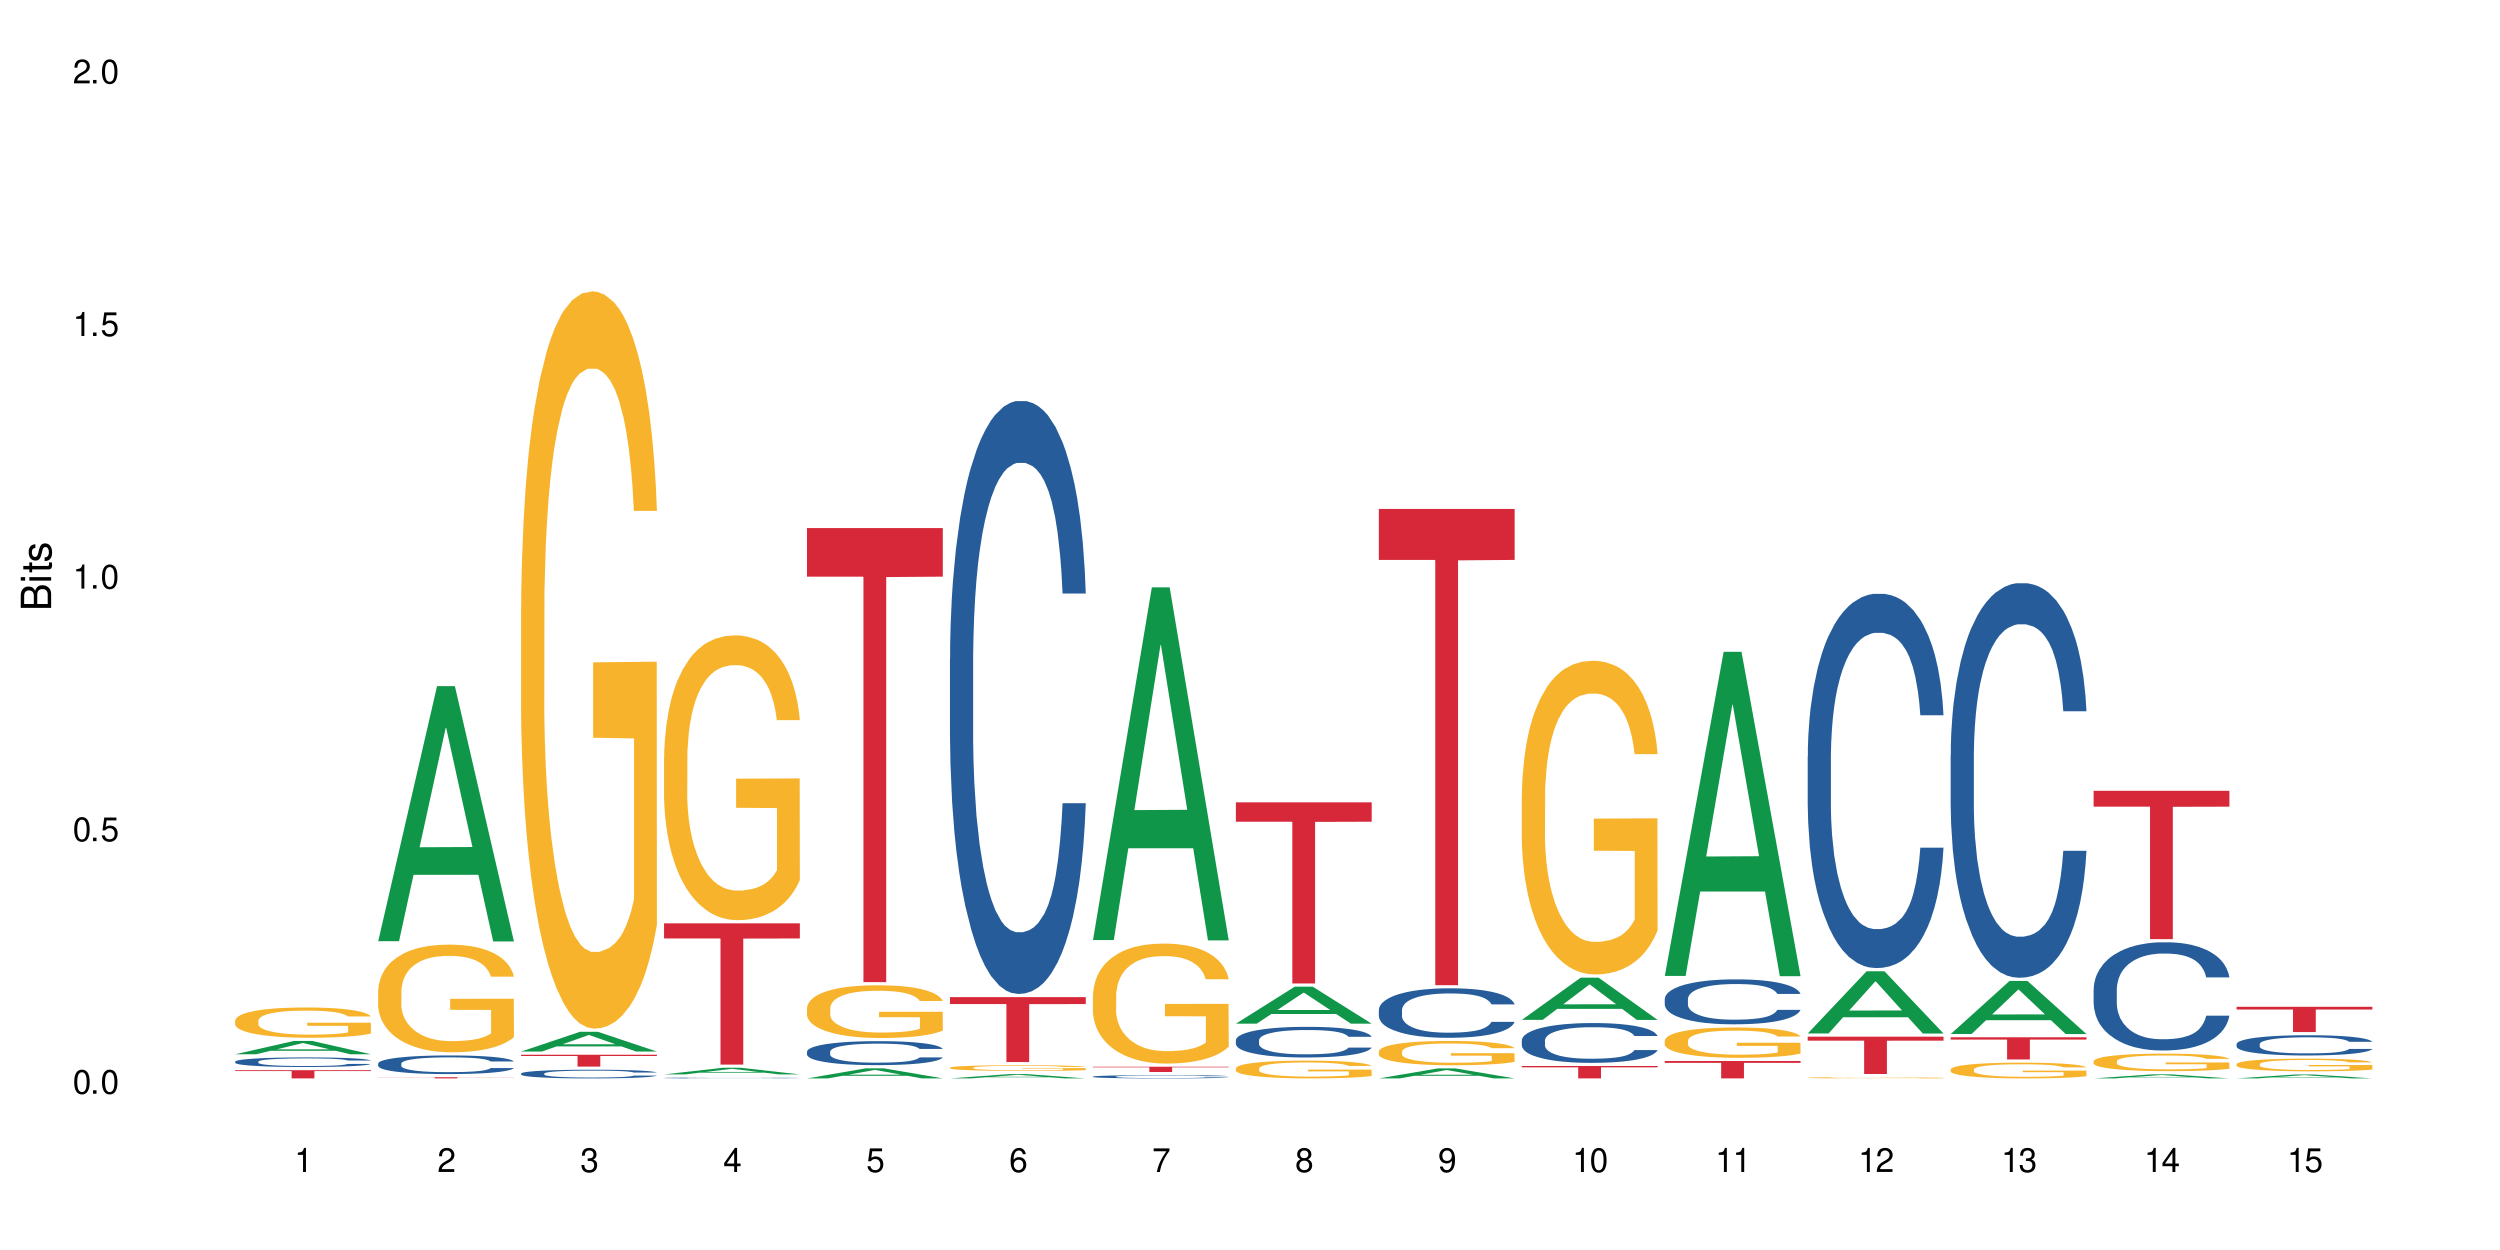 <?xml version="1.0" encoding="UTF-8"?>
<svg xmlns="http://www.w3.org/2000/svg" xmlns:xlink="http://www.w3.org/1999/xlink" width="720" height="360" viewBox="0 0 720 360">
<defs>
<g>
<g id="glyph-0-0">
</g>
<g id="glyph-0-1">
<path d="M 2.641 -6.938 C 2 -6.938 1.422 -6.656 1.078 -6.172 C 0.641 -5.562 0.406 -4.641 0.406 -3.359 C 0.406 -1.016 1.188 0.219 2.641 0.219 C 4.078 0.219 4.859 -1.016 4.859 -3.297 C 4.859 -4.641 4.656 -5.547 4.203 -6.172 C 3.844 -6.656 3.281 -6.938 2.641 -6.938 Z M 2.641 -6.188 C 3.547 -6.188 4 -5.25 4 -3.375 C 4 -1.406 3.562 -0.484 2.625 -0.484 C 1.734 -0.484 1.281 -1.438 1.281 -3.344 C 1.281 -5.25 1.734 -6.188 2.641 -6.188 Z M 2.641 -6.188 "/>
</g>
<g id="glyph-0-2">
<path d="M 1.828 -1 L 0.828 -1 L 0.828 0 L 1.828 0 Z M 1.828 -1 "/>
</g>
<g id="glyph-0-3">
<path d="M 4.562 -6.797 L 1.062 -6.797 L 0.547 -3.094 L 1.328 -3.094 C 1.719 -3.562 2.047 -3.734 2.578 -3.734 C 3.484 -3.734 4.062 -3.109 4.062 -2.094 C 4.062 -1.125 3.484 -0.531 2.578 -0.531 C 1.828 -0.531 1.375 -0.906 1.188 -1.672 L 0.328 -1.672 C 0.453 -1.109 0.547 -0.844 0.75 -0.594 C 1.125 -0.078 1.828 0.219 2.594 0.219 C 3.969 0.219 4.922 -0.781 4.922 -2.219 C 4.922 -3.562 4.031 -4.484 2.719 -4.484 C 2.25 -4.484 1.859 -4.359 1.469 -4.062 L 1.734 -5.969 L 4.562 -5.969 Z M 4.562 -6.797 "/>
</g>
<g id="glyph-0-4">
<path d="M 2.484 -4.938 L 2.484 0 L 3.328 0 L 3.328 -6.938 L 2.766 -6.938 C 2.469 -5.875 2.281 -5.734 0.984 -5.562 L 0.984 -4.938 Z M 2.484 -4.938 "/>
</g>
<g id="glyph-0-5">
<path d="M 4.859 -0.828 L 1.281 -0.828 C 1.359 -1.406 1.672 -1.781 2.5 -2.281 L 3.469 -2.828 C 4.406 -3.344 4.906 -4.062 4.906 -4.906 C 4.906 -5.484 4.672 -6.031 4.266 -6.406 C 3.859 -6.766 3.375 -6.938 2.719 -6.938 C 1.859 -6.938 1.219 -6.625 0.844 -6.031 C 0.609 -5.672 0.5 -5.234 0.484 -4.531 L 1.328 -4.531 C 1.359 -5.016 1.406 -5.281 1.531 -5.516 C 1.75 -5.938 2.188 -6.203 2.703 -6.203 C 3.469 -6.203 4.031 -5.641 4.031 -4.891 C 4.031 -4.344 3.719 -3.859 3.125 -3.516 L 2.234 -3 C 0.812 -2.172 0.406 -1.531 0.328 -0.016 L 4.859 -0.016 Z M 4.859 -0.828 "/>
</g>
<g id="glyph-0-6">
<path d="M 2.125 -3.188 L 2.578 -3.188 C 3.5 -3.188 3.984 -2.766 3.984 -1.922 C 3.984 -1.062 3.469 -0.531 2.594 -0.531 C 1.656 -0.531 1.203 -1 1.156 -2.016 L 0.312 -2.016 C 0.344 -1.453 0.438 -1.094 0.609 -0.781 C 0.953 -0.109 1.625 0.219 2.547 0.219 C 3.953 0.219 4.859 -0.625 4.859 -1.938 C 4.859 -2.828 4.516 -3.297 3.703 -3.594 C 4.344 -3.844 4.656 -4.328 4.656 -5.031 C 4.656 -6.219 3.875 -6.938 2.578 -6.938 C 1.203 -6.938 0.484 -6.172 0.453 -4.703 L 1.297 -4.703 C 1.312 -5.125 1.344 -5.359 1.453 -5.578 C 1.641 -5.969 2.062 -6.203 2.594 -6.203 C 3.344 -6.203 3.797 -5.75 3.797 -5 C 3.797 -4.516 3.609 -4.219 3.25 -4.047 C 3.016 -3.953 2.703 -3.922 2.125 -3.906 Z M 2.125 -3.188 "/>
</g>
<g id="glyph-0-7">
<path d="M 3.141 -1.672 L 3.141 0 L 3.984 0 L 3.984 -1.672 L 4.984 -1.672 L 4.984 -2.438 L 3.984 -2.438 L 3.984 -6.938 L 3.359 -6.938 L 0.266 -2.578 L 0.266 -1.672 Z M 3.141 -2.438 L 1 -2.438 L 3.141 -5.5 Z M 3.141 -2.438 "/>
</g>
<g id="glyph-0-8">
<path d="M 4.781 -5.125 C 4.609 -6.266 3.891 -6.938 2.844 -6.938 C 2.094 -6.938 1.422 -6.578 1.031 -5.953 C 0.594 -5.266 0.406 -4.422 0.406 -3.172 C 0.406 -2 0.578 -1.25 0.984 -0.641 C 1.359 -0.078 1.953 0.219 2.703 0.219 C 3.984 0.219 4.922 -0.75 4.922 -2.094 C 4.922 -3.375 4.062 -4.281 2.844 -4.281 C 2.172 -4.281 1.641 -4.031 1.281 -3.516 C 1.281 -5.234 1.828 -6.188 2.797 -6.188 C 3.391 -6.188 3.797 -5.797 3.938 -5.125 Z M 2.734 -3.531 C 3.547 -3.531 4.062 -2.953 4.062 -2.031 C 4.062 -1.156 3.484 -0.531 2.703 -0.531 C 1.922 -0.531 1.328 -1.188 1.328 -2.078 C 1.328 -2.938 1.906 -3.531 2.734 -3.531 Z M 2.734 -3.531 "/>
</g>
<g id="glyph-0-9">
<path d="M 4.984 -6.797 L 0.438 -6.797 L 0.438 -5.969 L 4.109 -5.969 C 2.5 -3.656 1.828 -2.234 1.328 0 L 2.219 0 C 2.594 -2.172 3.453 -4.047 4.984 -6.094 Z M 4.984 -6.797 "/>
</g>
<g id="glyph-0-10">
<path d="M 3.75 -3.656 C 4.469 -4.094 4.688 -4.438 4.688 -5.078 C 4.688 -6.172 3.844 -6.938 2.641 -6.938 C 1.438 -6.938 0.594 -6.172 0.594 -5.094 C 0.594 -4.438 0.812 -4.094 1.516 -3.656 C 0.734 -3.266 0.359 -2.703 0.359 -1.922 C 0.359 -0.656 1.281 0.219 2.641 0.219 C 3.984 0.219 4.922 -0.656 4.922 -1.922 C 4.922 -2.703 4.531 -3.266 3.75 -3.656 Z M 2.641 -6.188 C 3.359 -6.188 3.812 -5.75 3.812 -5.062 C 3.812 -4.406 3.344 -3.984 2.641 -3.984 C 1.922 -3.984 1.453 -4.406 1.453 -5.078 C 1.453 -5.75 1.922 -6.188 2.641 -6.188 Z M 2.641 -3.266 C 3.484 -3.266 4.062 -2.719 4.062 -1.906 C 4.062 -1.078 3.484 -0.531 2.625 -0.531 C 1.797 -0.531 1.219 -1.094 1.219 -1.906 C 1.219 -2.719 1.781 -3.266 2.641 -3.266 Z M 2.641 -3.266 "/>
</g>
<g id="glyph-0-11">
<path d="M 0.516 -1.578 C 0.672 -0.453 1.406 0.219 2.438 0.219 C 3.188 0.219 3.859 -0.141 4.266 -0.766 C 4.688 -1.453 4.891 -2.297 4.891 -3.547 C 4.891 -4.719 4.703 -5.453 4.312 -6.078 C 3.938 -6.641 3.344 -6.938 2.594 -6.938 C 1.297 -6.938 0.359 -5.969 0.359 -4.625 C 0.359 -3.344 1.234 -2.453 2.453 -2.453 C 3.094 -2.453 3.578 -2.672 4.016 -3.203 C 4 -1.484 3.469 -0.531 2.5 -0.531 C 1.906 -0.531 1.484 -0.906 1.359 -1.578 Z M 2.578 -6.203 C 3.375 -6.203 3.969 -5.531 3.969 -4.641 C 3.969 -3.797 3.391 -3.188 2.547 -3.188 C 1.734 -3.188 1.234 -3.766 1.234 -4.688 C 1.234 -5.562 1.797 -6.203 2.578 -6.203 Z M 2.578 -6.203 "/>
</g>
<g id="glyph-1-0">
</g>
<g id="glyph-1-1">
<path d="M 0 -0.953 L 0 -4.891 C 0 -5.719 -0.234 -6.344 -0.734 -6.797 C -1.188 -7.234 -1.812 -7.469 -2.5 -7.469 C -3.547 -7.469 -4.188 -7 -4.625 -5.875 C -4.984 -6.688 -5.625 -7.094 -6.531 -7.094 C -7.172 -7.094 -7.734 -6.859 -8.141 -6.391 C -8.562 -5.922 -8.75 -5.344 -8.75 -4.5 L -8.75 -0.953 Z M -4.984 -2.062 L -7.766 -2.062 L -7.766 -4.219 C -7.766 -4.844 -7.688 -5.203 -7.453 -5.5 C -7.219 -5.812 -6.859 -5.969 -6.375 -5.969 C -5.891 -5.969 -5.531 -5.812 -5.297 -5.5 C -5.062 -5.203 -4.984 -4.844 -4.984 -4.219 Z M -0.984 -2.062 L -4 -2.062 L -4 -4.781 C -4 -5.766 -3.438 -6.359 -2.484 -6.359 C -1.547 -6.359 -0.984 -5.766 -0.984 -4.781 Z M -0.984 -2.062 "/>
</g>
<g id="glyph-1-2">
<path d="M -6.281 -1.797 L -6.281 -0.797 L 0 -0.797 L 0 -1.797 Z M -8.75 -1.797 L -8.75 -0.797 L -7.484 -0.797 L -7.484 -1.797 Z M -8.75 -1.797 "/>
</g>
<g id="glyph-1-3">
<path d="M -6.281 -3.047 L -6.281 -2.016 L -8.016 -2.016 L -8.016 -1.016 L -6.281 -1.016 L -6.281 -0.172 L -5.469 -0.172 L -5.469 -1.016 L -0.719 -1.016 C -0.078 -1.016 0.281 -1.453 0.281 -2.234 C 0.281 -2.5 0.25 -2.719 0.188 -3.047 L -0.641 -3.047 C -0.609 -2.906 -0.594 -2.766 -0.594 -2.562 C -0.594 -2.141 -0.719 -2.016 -1.156 -2.016 L -5.469 -2.016 L -5.469 -3.047 Z M -6.281 -3.047 "/>
</g>
<g id="glyph-1-4">
<path d="M -4.531 -5.25 C -5.766 -5.25 -6.469 -4.422 -6.469 -2.969 C -6.469 -1.516 -5.719 -0.562 -4.547 -0.562 C -3.562 -0.562 -3.094 -1.062 -2.734 -2.562 L -2.516 -3.484 C -2.344 -4.188 -2.094 -4.469 -1.641 -4.469 C -1.047 -4.469 -0.641 -3.875 -0.641 -3 C -0.641 -2.453 -0.797 -2 -1.062 -1.75 C -1.25 -1.594 -1.422 -1.531 -1.875 -1.469 L -1.875 -0.406 C -0.422 -0.453 0.281 -1.266 0.281 -2.922 C 0.281 -4.5 -0.5 -5.516 -1.719 -5.516 C -2.656 -5.516 -3.172 -4.984 -3.469 -3.734 L -3.703 -2.766 C -3.891 -1.953 -4.156 -1.609 -4.594 -1.609 C -5.188 -1.609 -5.547 -2.125 -5.547 -2.938 C -5.547 -3.75 -5.203 -4.172 -4.531 -4.203 Z M -4.531 -5.25 "/>
</g>
</g>
</defs>
<rect x="-72" y="-36" width="864" height="432" fill="rgb(100%, 100%, 100%)" fill-opacity="1"/>
<path fill-rule="nonzero" fill="rgb(6.275%, 58.824%, 28.235%)" fill-opacity="1" d="M 67.73 303.625 L 67.773 303.621 L 84.695 299.781 L 89.836 299.781 L 106.844 303.629 L 100.867 303.629 L 96.605 302.625 L 77.926 302.625 L 73.75 303.625 L 67.73 303.625 L 79.723 302.211 L 94.895 302.207 L 87.328 300.41 L 87.246 300.406 L 87.16 300.418 L 79.684 302.207 L 79.723 302.211 Z M 67.73 303.625 "/>
<path fill-rule="nonzero" fill="rgb(14.51%, 36.078%, 60%)" fill-opacity="1" d="M 67.73 305.742 L 67.777 305.738 L 67.777 305.676 L 67.922 305.582 L 68.254 305.461 L 68.59 305.379 L 69.449 305.227 L 70.641 305.086 L 71.879 304.973 L 72.785 304.906 L 73.598 304.859 L 75.457 304.766 L 76.652 304.715 L 77.938 304.672 L 79.512 304.629 L 80.656 304.605 L 83.234 304.566 L 85.141 304.547 L 86.621 304.539 L 89.816 304.539 L 91.723 304.551 L 93.105 304.562 L 94.633 304.582 L 95.922 304.605 L 98.164 304.66 L 100.168 304.73 L 101.074 304.773 L 102.504 304.852 L 103.602 304.926 L 104.363 304.992 L 105.223 305.086 L 105.984 305.199 L 106.559 305.328 L 106.844 305.434 L 100.168 305.434 L 99.832 305.336 L 99.449 305.258 L 98.734 305.152 L 98.02 305.078 L 97.02 305.008 L 96.113 304.957 L 94.871 304.91 L 93.773 304.879 L 92.629 304.859 L 91.531 304.844 L 89.434 304.828 L 87 304.828 L 86.094 304.832 L 84.234 304.852 L 83.234 304.871 L 81.801 304.906 L 80.801 304.938 L 79.609 304.988 L 78.797 305.031 L 77.797 305.098 L 77.078 305.156 L 76.27 305.238 L 75.793 305.301 L 75.363 305.371 L 74.98 305.457 L 74.695 305.543 L 74.504 305.637 L 74.41 305.727 L 74.41 306.117 L 74.504 306.211 L 74.742 306.316 L 75.363 306.469 L 76.27 306.602 L 77.32 306.711 L 78.32 306.785 L 78.891 306.82 L 79.656 306.859 L 80.848 306.91 L 82.566 306.961 L 83.566 306.98 L 85.094 307 L 86.668 307.012 L 88.766 307.012 L 90.625 307 L 91.867 306.988 L 93.156 306.969 L 94.918 306.926 L 96.016 306.887 L 96.969 306.84 L 97.688 306.789 L 98.164 306.75 L 98.879 306.672 L 99.449 306.586 L 99.879 306.496 L 100.168 306.41 L 106.844 306.41 L 106.559 306.512 L 106.129 306.609 L 105.699 306.684 L 105.031 306.773 L 104.27 306.852 L 103.172 306.938 L 102.266 306.996 L 101.074 307.059 L 99.977 307.109 L 98.781 307.152 L 97.02 307.203 L 95.875 307.227 L 94.633 307.25 L 93.156 307.27 L 91.293 307.285 L 89.289 307.297 L 87.43 307.301 L 85.426 307.293 L 83.949 307.285 L 81.992 307.262 L 79.559 307.215 L 77.797 307.168 L 76.414 307.121 L 75.219 307.07 L 73.883 307 L 72.168 306.891 L 71.117 306.805 L 70.402 306.734 L 69.59 306.637 L 69.02 306.547 L 68.352 306.406 L 67.875 306.227 L 67.73 306.09 Z M 67.73 305.742 "/>
<path fill-rule="nonzero" fill="rgb(96.863%, 70.196%, 16.863%)" fill-opacity="1" d="M 67.73 293.891 L 67.777 293.883 L 67.777 293.723 L 67.969 293.363 L 68.445 292.871 L 69.066 292.465 L 69.734 292.145 L 70.164 291.98 L 70.879 291.742 L 71.5 291.566 L 73.074 291.207 L 75.078 290.871 L 76.172 290.73 L 77.414 290.594 L 79.18 290.441 L 79.988 290.387 L 82.469 290.262 L 85.285 290.18 L 88.383 290.156 L 89.816 290.164 L 91.77 290.195 L 94.441 290.285 L 95.969 290.363 L 97.16 290.441 L 98.402 290.547 L 99.926 290.707 L 101.359 290.898 L 102.504 291.086 L 103.648 291.328 L 104.602 291.582 L 105.414 291.859 L 106.129 292.195 L 106.559 292.473 L 106.844 292.75 L 100.215 292.75 L 99.832 292.473 L 99.402 292.258 L 98.688 291.996 L 97.973 291.805 L 97.258 291.652 L 95.922 291.445 L 94.777 291.32 L 93.344 291.207 L 91.961 291.137 L 90.387 291.086 L 89.434 291.07 L 86.906 291.07 L 84.617 291.129 L 83.281 291.191 L 82.328 291.254 L 80.992 291.375 L 80.18 291.469 L 79.703 291.535 L 78.273 291.781 L 77.32 292.004 L 76.793 292.152 L 76.125 292.395 L 75.648 292.609 L 75.125 292.926 L 74.84 293.164 L 74.457 293.707 L 74.41 295.137 L 74.551 295.441 L 74.84 295.766 L 75.219 296.055 L 75.793 296.355 L 76.363 296.586 L 77.367 296.898 L 78.227 297.105 L 78.891 297.238 L 80.18 297.453 L 80.703 297.527 L 81.945 297.668 L 83.234 297.781 L 84.809 297.875 L 86 297.922 L 87.906 297.965 L 90.34 297.965 L 93.203 297.914 L 95.016 297.852 L 96.254 297.789 L 97.066 297.734 L 98.066 297.645 L 98.781 297.566 L 99.449 297.477 L 100.262 297.344 L 100.262 295.441 L 88.48 295.434 L 88.48 294.543 L 106.797 294.535 L 106.844 297.645 L 105.844 297.859 L 104.602 298.066 L 103.41 298.227 L 102.168 298.359 L 100.406 298.512 L 98.973 298.609 L 96.781 298.719 L 94.777 298.789 L 92.676 298.84 L 90.816 298.863 L 88.621 298.871 L 86.668 298.855 L 84.57 298.809 L 82.898 298.742 L 81.371 298.664 L 79.848 298.559 L 77.938 298.395 L 76.699 298.258 L 75.41 298.09 L 74.121 297.891 L 72.977 297.676 L 72.215 297.508 L 71.453 297.32 L 70.641 297.078 L 69.879 296.809 L 69.305 296.562 L 68.781 296.285 L 68.398 296.023 L 68.016 295.664 L 67.828 295.379 L 67.73 295.129 Z M 67.73 293.891 "/>
<path fill-rule="nonzero" fill="rgb(83.922%, 15.686%, 22.353%)" fill-opacity="1" d="M 67.73 308.211 L 106.844 308.211 L 106.844 308.465 L 90.543 308.465 L 90.543 310.586 L 83.984 310.586 L 83.984 308.469 L 83.891 308.465 L 67.73 308.465 Z M 67.73 308.211 "/>
<path fill-rule="nonzero" fill="rgb(6.275%, 58.824%, 28.235%)" fill-opacity="1" d="M 108.902 271.074 L 108.945 271.004 L 125.867 197.609 L 131.008 197.609 L 148.016 271.141 L 142.039 271.141 L 137.777 251.949 L 119.098 251.949 L 114.922 271.074 L 108.902 271.074 L 120.895 244.008 L 136.062 243.938 L 128.5 209.625 L 128.418 209.555 L 128.332 209.762 L 120.855 243.938 L 120.895 244.008 Z M 108.902 271.074 "/>
<path fill-rule="nonzero" fill="rgb(14.51%, 36.078%, 60%)" fill-opacity="1" d="M 108.902 306.305 L 108.949 306.301 L 108.949 306.184 L 109.094 305.996 L 109.426 305.762 L 109.762 305.598 L 110.621 305.309 L 111.812 305.031 L 113.051 304.816 L 113.957 304.688 L 114.77 304.59 L 116.629 304.41 L 117.82 304.316 L 119.109 304.23 L 120.684 304.148 L 121.828 304.102 L 124.406 304.02 L 126.312 303.988 L 127.793 303.973 L 130.988 303.973 L 132.895 303.992 L 134.277 304.016 L 135.805 304.055 L 137.094 304.102 L 139.336 304.207 L 141.336 304.344 L 142.242 304.422 L 143.676 304.574 L 144.773 304.723 L 145.535 304.848 L 146.395 305.031 L 147.156 305.25 L 147.73 305.5 L 148.016 305.711 L 141.336 305.711 L 141.004 305.516 L 140.621 305.363 L 139.906 305.164 L 139.191 305.02 L 138.191 304.879 L 137.285 304.785 L 136.043 304.691 L 134.945 304.633 L 133.801 304.59 L 132.703 304.559 L 130.605 304.531 L 128.172 304.531 L 127.266 304.539 L 125.406 304.578 L 124.406 304.613 L 122.973 304.684 L 121.973 304.746 L 120.781 304.844 L 119.969 304.926 L 118.969 305.055 L 118.25 305.168 L 117.441 305.328 L 116.965 305.453 L 116.535 305.59 L 116.152 305.75 L 115.867 305.922 L 115.676 306.102 L 115.582 306.281 L 115.582 307.039 L 115.676 307.215 L 115.914 307.422 L 116.535 307.719 L 117.441 307.98 L 118.488 308.188 L 119.492 308.332 L 120.062 308.402 L 120.828 308.48 L 122.02 308.578 L 123.738 308.676 L 124.738 308.715 L 126.266 308.754 L 127.84 308.773 L 129.938 308.773 L 131.797 308.754 L 133.039 308.73 L 134.324 308.691 L 136.09 308.605 L 137.188 308.527 L 138.141 308.434 L 138.859 308.344 L 139.336 308.266 L 140.051 308.113 L 140.621 307.945 L 141.051 307.773 L 141.336 307.609 L 148.016 307.609 L 147.73 307.805 L 147.301 307.996 L 146.871 308.137 L 146.203 308.309 L 145.441 308.461 L 144.344 308.633 L 143.438 308.742 L 142.242 308.867 L 141.148 308.961 L 139.953 309.043 L 138.191 309.141 L 137.043 309.191 L 135.805 309.234 L 134.324 309.273 L 132.465 309.309 L 130.461 309.328 L 128.602 309.332 L 126.598 309.32 L 125.121 309.301 L 123.164 309.258 L 120.73 309.172 L 118.969 309.078 L 117.582 308.984 L 116.391 308.887 L 115.055 308.754 L 113.34 308.539 L 112.289 308.371 L 111.574 308.234 L 110.762 308.043 L 110.191 307.871 L 109.523 307.598 L 109.047 307.25 L 108.902 306.98 Z M 108.902 306.305 "/>
<path fill-rule="nonzero" fill="rgb(96.863%, 70.196%, 16.863%)" fill-opacity="1" d="M 108.902 285.336 L 108.949 285.305 L 108.949 284.738 L 109.141 283.465 L 109.617 281.711 L 110.238 280.266 L 110.906 279.133 L 111.336 278.539 L 112.051 277.688 L 112.672 277.066 L 114.246 275.789 L 116.25 274.602 L 117.344 274.09 L 118.586 273.609 L 120.352 273.07 L 121.16 272.875 L 123.641 272.422 L 126.457 272.137 L 129.555 272.051 L 130.988 272.082 L 132.941 272.195 L 135.613 272.504 L 137.141 272.789 L 138.332 273.07 L 139.574 273.441 L 141.098 274.008 L 142.531 274.688 L 143.676 275.367 L 144.82 276.215 L 145.773 277.121 L 146.586 278.113 L 147.301 279.301 L 147.73 280.293 L 148.016 281.285 L 141.387 281.285 L 141.004 280.293 L 140.574 279.527 L 139.859 278.594 L 139.145 277.914 L 138.43 277.375 L 137.094 276.641 L 135.949 276.188 L 134.516 275.789 L 133.133 275.535 L 131.559 275.367 L 130.605 275.309 L 128.078 275.309 L 125.789 275.508 L 124.453 275.734 L 123.5 275.961 L 122.164 276.387 L 121.352 276.727 L 120.875 276.953 L 119.445 277.828 L 118.488 278.621 L 117.965 279.16 L 117.297 280.012 L 116.82 280.773 L 116.297 281.906 L 116.008 282.758 L 115.629 284.684 L 115.582 289.781 L 115.723 290.855 L 116.008 292.016 L 116.391 293.035 L 116.965 294.113 L 117.535 294.934 L 118.539 296.039 L 119.395 296.773 L 120.062 297.258 L 121.352 298.02 L 121.875 298.277 L 123.117 298.785 L 124.406 299.184 L 125.98 299.523 L 127.172 299.691 L 129.078 299.832 L 131.512 299.832 L 134.375 299.664 L 136.188 299.438 L 137.426 299.211 L 138.238 299.012 L 139.238 298.699 L 139.953 298.418 L 140.621 298.105 L 141.434 297.625 L 141.434 290.855 L 129.652 290.828 L 129.652 287.656 L 147.969 287.629 L 148.016 298.699 L 147.016 299.465 L 145.773 300.203 L 144.582 300.77 L 143.34 301.25 L 141.578 301.789 L 140.145 302.129 L 137.949 302.523 L 135.949 302.777 L 133.848 302.949 L 131.988 303.035 L 129.793 303.062 L 127.84 303.004 L 125.742 302.836 L 124.07 302.609 L 122.543 302.324 L 121.02 301.957 L 119.109 301.363 L 117.871 300.883 L 116.582 300.285 L 115.293 299.578 L 114.148 298.812 L 113.387 298.219 L 112.625 297.539 L 111.812 296.691 L 111.051 295.727 L 110.477 294.848 L 109.953 293.859 L 109.57 292.922 L 109.188 291.648 L 108.996 290.629 L 108.902 289.754 Z M 108.902 285.336 "/>
<path fill-rule="nonzero" fill="rgb(83.922%, 15.686%, 22.353%)" fill-opacity="1" d="M 108.902 310.242 L 148.016 310.242 L 148.016 310.277 L 131.715 310.281 L 131.715 310.586 L 125.156 310.586 L 125.156 310.281 L 125.062 310.277 L 108.902 310.277 Z M 108.902 310.242 "/>
<path fill-rule="nonzero" fill="rgb(6.275%, 58.824%, 28.235%)" fill-opacity="1" d="M 150.074 302.844 L 150.117 302.836 L 167.039 297.156 L 172.18 297.156 L 189.188 302.848 L 183.211 302.848 L 178.949 301.363 L 160.27 301.363 L 156.09 302.844 L 150.074 302.844 L 162.066 300.75 L 177.234 300.742 L 169.672 298.086 L 169.59 298.082 L 169.504 298.098 L 162.027 300.742 L 162.066 300.75 Z M 150.074 302.844 "/>
<path fill-rule="nonzero" fill="rgb(14.51%, 36.078%, 60%)" fill-opacity="1" d="M 150.074 309.172 L 150.121 309.168 L 150.121 309.113 L 150.266 309.027 L 150.598 308.918 L 150.934 308.844 L 151.793 308.707 L 152.984 308.578 L 154.223 308.477 L 155.129 308.418 L 155.941 308.371 L 157.801 308.285 L 158.992 308.242 L 160.281 308.203 L 161.855 308.164 L 163 308.141 L 165.578 308.105 L 167.484 308.09 L 168.965 308.082 L 172.16 308.082 L 174.066 308.09 L 175.449 308.102 L 176.977 308.121 L 178.266 308.141 L 180.508 308.191 L 182.508 308.258 L 183.414 308.293 L 184.848 308.363 L 185.945 308.434 L 186.707 308.492 L 187.566 308.578 L 188.328 308.68 L 188.902 308.797 L 189.188 308.895 L 182.508 308.895 L 182.176 308.805 L 181.793 308.73 L 181.078 308.637 L 180.363 308.57 L 179.359 308.504 L 178.453 308.461 L 177.215 308.418 L 176.117 308.391 L 174.973 308.371 L 173.875 308.355 L 171.777 308.344 L 169.344 308.344 L 168.438 308.348 L 166.578 308.367 L 165.578 308.383 L 164.145 308.414 L 163.145 308.445 L 161.953 308.488 L 161.141 308.527 L 160.137 308.59 L 159.422 308.641 L 158.613 308.715 L 158.137 308.773 L 157.707 308.836 L 157.324 308.914 L 157.039 308.992 L 156.848 309.078 L 156.754 309.16 L 156.754 309.516 L 156.848 309.598 L 157.086 309.695 L 157.707 309.832 L 158.613 309.953 L 159.66 310.051 L 160.664 310.117 L 161.234 310.152 L 162 310.188 L 163.191 310.234 L 164.91 310.277 L 165.91 310.297 L 167.438 310.316 L 169.012 310.324 L 171.109 310.324 L 172.969 310.316 L 174.211 310.305 L 175.496 310.285 L 177.262 310.246 L 178.359 310.211 L 179.312 310.168 L 180.027 310.125 L 180.508 310.086 L 181.223 310.016 L 181.793 309.938 L 182.223 309.859 L 182.508 309.781 L 189.188 309.781 L 188.902 309.871 L 188.473 309.961 L 188.043 310.027 L 187.375 310.109 L 186.613 310.18 L 185.516 310.258 L 184.609 310.312 L 183.414 310.367 L 182.32 310.41 L 181.125 310.449 L 179.359 310.496 L 178.215 310.52 L 176.977 310.539 L 175.496 310.559 L 173.637 310.574 L 171.633 310.582 L 169.773 310.586 L 167.77 310.582 L 166.293 310.57 L 164.336 310.551 L 161.902 310.512 L 160.137 310.469 L 158.754 310.422 L 157.562 310.379 L 156.227 310.316 L 154.512 310.215 L 153.461 310.137 L 152.746 310.074 L 151.934 309.984 L 151.363 309.902 L 150.695 309.777 L 150.219 309.613 L 150.074 309.488 Z M 150.074 309.172 "/>
<path fill-rule="nonzero" fill="rgb(96.863%, 70.196%, 16.863%)" fill-opacity="1" d="M 150.074 174.852 L 150.121 174.656 L 150.121 170.777 L 150.312 162.051 L 150.789 150.027 L 151.41 140.141 L 152.078 132.383 L 152.508 128.309 L 153.223 122.492 L 153.844 118.227 L 155.418 109.5 L 157.418 101.355 L 158.516 97.863 L 159.758 94.566 L 161.523 90.883 L 162.332 89.523 L 164.812 86.422 L 167.629 84.484 L 170.727 83.902 L 172.16 84.094 L 174.113 84.871 L 176.785 87.004 L 178.312 88.945 L 179.504 90.883 L 180.746 93.402 L 182.27 97.281 L 183.703 101.938 L 184.848 106.59 L 185.992 112.406 L 186.945 118.613 L 187.758 125.402 L 188.473 133.547 L 188.902 140.332 L 189.188 147.121 L 182.559 147.121 L 182.176 140.332 L 181.746 135.098 L 181.031 128.699 L 180.316 124.043 L 179.602 120.359 L 178.266 115.316 L 177.121 112.215 L 175.688 109.5 L 174.305 107.754 L 172.73 106.59 L 171.777 106.203 L 169.25 106.203 L 166.961 107.559 L 165.625 109.113 L 164.672 110.664 L 163.336 113.57 L 162.523 115.898 L 162.047 117.449 L 160.617 123.461 L 159.66 128.891 L 159.137 132.574 L 158.469 138.395 L 157.992 143.629 L 157.469 151.387 L 157.18 157.203 L 156.801 170.391 L 156.754 205.297 L 156.895 212.668 L 157.18 220.617 L 157.562 227.598 L 158.137 234.969 L 158.707 240.59 L 159.711 248.156 L 160.566 253.195 L 161.234 256.492 L 162.523 261.73 L 163.047 263.473 L 164.289 266.965 L 165.578 269.68 L 167.148 272.008 L 168.344 273.172 L 170.25 274.141 L 172.684 274.141 L 175.547 272.977 L 177.359 271.426 L 178.598 269.875 L 179.41 268.516 L 180.41 266.383 L 181.125 264.445 L 181.793 262.312 L 182.605 259.016 L 182.605 212.668 L 170.824 212.473 L 170.824 190.754 L 189.141 190.559 L 189.188 266.383 L 188.188 271.621 L 186.945 276.66 L 185.754 280.539 L 184.512 283.836 L 182.746 287.52 L 181.316 289.848 L 179.121 292.562 L 177.121 294.309 L 175.02 295.473 L 173.16 296.055 L 170.965 296.246 L 169.012 295.859 L 166.91 294.695 L 165.242 293.145 L 163.715 291.207 L 162.191 288.684 L 160.281 284.613 L 159.043 281.316 L 157.754 277.242 L 156.465 272.395 L 155.32 267.16 L 154.559 263.086 L 153.793 258.434 L 152.984 252.613 L 152.219 246.02 L 151.648 240.008 L 151.125 233.223 L 150.742 226.824 L 150.359 218.098 L 150.168 211.113 L 150.074 205.102 Z M 150.074 174.852 "/>
<path fill-rule="nonzero" fill="rgb(83.922%, 15.686%, 22.353%)" fill-opacity="1" d="M 150.074 303.758 L 189.188 303.758 L 189.188 304.125 L 172.887 304.125 L 172.887 307.172 L 166.328 307.172 L 166.328 304.129 L 166.234 304.125 L 150.074 304.125 Z M 150.074 303.758 "/>
<path fill-rule="nonzero" fill="rgb(6.275%, 58.824%, 28.235%)" fill-opacity="1" d="M 191.246 309.43 L 191.289 309.426 L 208.211 307.516 L 213.352 307.516 L 230.359 309.43 L 224.383 309.43 L 220.121 308.93 L 201.441 308.93 L 197.262 309.43 L 191.246 309.43 L 203.238 308.723 L 218.406 308.723 L 210.844 307.828 L 210.762 307.828 L 210.676 307.832 L 203.195 308.723 L 203.238 308.723 Z M 191.246 309.43 "/>
<path fill-rule="nonzero" fill="rgb(14.51%, 36.078%, 60%)" fill-opacity="1" d="M 191.246 310.449 L 191.293 310.449 L 191.293 310.441 L 191.438 310.434 L 191.77 310.422 L 192.105 310.414 L 192.965 310.402 L 194.156 310.391 L 195.395 310.379 L 196.301 310.375 L 197.113 310.367 L 198.973 310.359 L 200.164 310.355 L 201.453 310.352 L 203.027 310.348 L 204.172 310.348 L 206.746 310.344 L 208.656 310.34 L 215.238 310.34 L 216.621 310.344 L 218.148 310.344 L 219.438 310.348 L 221.676 310.352 L 223.68 310.359 L 224.586 310.363 L 226.02 310.367 L 227.117 310.375 L 227.879 310.383 L 228.738 310.391 L 229.5 310.398 L 230.074 310.41 L 230.359 310.422 L 223.68 310.422 L 223.348 310.41 L 222.965 310.406 L 222.25 310.395 L 221.535 310.391 L 220.531 310.383 L 219.625 310.379 L 218.387 310.375 L 217.289 310.371 L 216.145 310.367 L 207.75 310.367 L 206.746 310.371 L 205.316 310.375 L 204.316 310.375 L 203.121 310.379 L 202.312 310.383 L 201.309 310.391 L 200.594 310.395 L 199.785 310.402 L 199.309 310.41 L 198.879 310.414 L 198.496 310.422 L 198.211 310.43 L 198.02 310.438 L 197.922 310.445 L 197.922 310.48 L 198.02 310.488 L 198.258 310.5 L 198.879 310.512 L 199.785 310.523 L 200.832 310.535 L 201.836 310.539 L 202.406 310.543 L 203.172 310.547 L 204.363 310.551 L 206.082 310.555 L 207.082 310.559 L 215.383 310.559 L 216.668 310.555 L 218.434 310.555 L 219.531 310.551 L 220.484 310.547 L 221.199 310.539 L 221.676 310.535 L 222.395 310.531 L 222.965 310.523 L 223.395 310.516 L 223.68 310.508 L 230.359 310.508 L 230.074 310.516 L 229.215 310.531 L 228.547 310.539 L 227.781 310.547 L 226.688 310.555 L 225.781 310.559 L 224.586 310.566 L 223.488 310.57 L 222.297 310.574 L 220.531 310.578 L 219.387 310.578 L 218.148 310.582 L 216.668 310.582 L 214.809 310.586 L 207.465 310.586 L 205.508 310.582 L 203.074 310.578 L 201.309 310.574 L 199.926 310.57 L 198.734 310.566 L 197.398 310.559 L 195.684 310.551 L 194.633 310.543 L 193.918 310.535 L 193.105 310.527 L 192.535 310.52 L 191.867 310.508 L 191.391 310.492 L 191.246 310.477 Z M 191.246 310.449 "/>
<path fill-rule="nonzero" fill="rgb(96.863%, 70.196%, 16.863%)" fill-opacity="1" d="M 191.246 218.117 L 191.293 218.043 L 191.293 216.543 L 191.484 213.172 L 191.961 208.527 L 192.582 204.707 L 193.25 201.711 L 193.68 200.137 L 194.395 197.891 L 195.016 196.242 L 196.59 192.871 L 198.59 189.727 L 199.688 188.379 L 200.93 187.105 L 202.695 185.68 L 203.504 185.156 L 205.984 183.957 L 208.801 183.211 L 211.898 182.984 L 213.332 183.059 L 215.285 183.359 L 217.957 184.184 L 219.484 184.934 L 220.676 185.68 L 221.918 186.656 L 223.441 188.152 L 224.875 189.949 L 226.02 191.75 L 227.164 193.996 L 228.117 196.395 L 228.93 199.016 L 229.645 202.16 L 230.074 204.781 L 230.359 207.406 L 223.73 207.406 L 223.348 204.781 L 222.918 202.762 L 222.203 200.289 L 221.488 198.492 L 220.77 197.066 L 219.438 195.121 L 218.293 193.922 L 216.859 192.871 L 215.477 192.199 L 213.902 191.75 L 212.949 191.598 L 210.422 191.598 L 208.133 192.125 L 206.797 192.723 L 205.84 193.32 L 204.508 194.445 L 203.695 195.344 L 203.219 195.945 L 201.789 198.266 L 200.832 200.363 L 200.309 201.785 L 199.641 204.035 L 199.164 206.055 L 198.641 209.055 L 198.352 211.301 L 197.973 216.395 L 197.922 229.879 L 198.066 232.723 L 198.352 235.797 L 198.734 238.492 L 199.309 241.34 L 199.879 243.512 L 200.883 246.434 L 201.738 248.379 L 202.406 249.652 L 203.695 251.676 L 204.219 252.352 L 205.461 253.699 L 206.746 254.746 L 208.32 255.645 L 209.516 256.094 L 211.422 256.469 L 213.855 256.469 L 216.719 256.02 L 218.531 255.422 L 219.77 254.82 L 220.582 254.297 L 221.582 253.473 L 222.297 252.727 L 222.965 251.902 L 223.777 250.629 L 223.777 232.723 L 211.996 232.648 L 211.996 224.258 L 230.312 224.184 L 230.359 253.473 L 229.355 255.496 L 228.117 257.445 L 226.926 258.941 L 225.684 260.215 L 223.918 261.641 L 222.488 262.539 L 220.293 263.586 L 218.293 264.262 L 216.191 264.711 L 214.332 264.934 L 212.137 265.012 L 210.184 264.859 L 208.082 264.41 L 206.414 263.812 L 204.887 263.062 L 203.359 262.09 L 201.453 260.516 L 200.215 259.242 L 198.926 257.668 L 197.637 255.797 L 196.492 253.773 L 195.73 252.199 L 194.965 250.402 L 194.156 248.156 L 193.391 245.609 L 192.82 243.285 L 192.297 240.664 L 191.914 238.191 L 191.531 234.82 L 191.34 232.125 L 191.246 229.801 Z M 191.246 218.117 "/>
<path fill-rule="nonzero" fill="rgb(83.922%, 15.686%, 22.353%)" fill-opacity="1" d="M 191.246 265.922 L 230.359 265.922 L 230.359 270.273 L 214.059 270.312 L 214.059 306.605 L 207.5 306.605 L 207.5 270.352 L 207.402 270.273 L 191.246 270.273 Z M 191.246 265.922 "/>
<path fill-rule="nonzero" fill="rgb(6.275%, 58.824%, 28.235%)" fill-opacity="1" d="M 232.418 310.582 L 232.461 310.582 L 249.383 307.672 L 254.523 307.672 L 271.531 310.586 L 265.555 310.586 L 261.293 309.824 L 242.613 309.824 L 238.434 310.582 L 232.418 310.582 L 244.41 309.512 L 259.578 309.508 L 252.016 308.148 L 251.934 308.145 L 251.848 308.152 L 244.367 309.508 L 244.41 309.512 Z M 232.418 310.582 "/>
<path fill-rule="nonzero" fill="rgb(14.51%, 36.078%, 60%)" fill-opacity="1" d="M 232.418 302.859 L 232.465 302.855 L 232.465 302.703 L 232.609 302.465 L 232.941 302.16 L 233.277 301.953 L 234.133 301.582 L 235.328 301.223 L 236.566 300.945 L 237.473 300.781 L 238.285 300.652 L 240.145 300.422 L 241.336 300.301 L 242.625 300.191 L 244.199 300.086 L 245.344 300.023 L 247.918 299.922 L 249.828 299.879 L 251.305 299.859 L 254.504 299.859 L 256.41 299.883 L 257.793 299.914 L 259.32 299.965 L 260.609 300.023 L 262.848 300.16 L 264.852 300.34 L 265.758 300.438 L 267.191 300.633 L 268.285 300.824 L 269.051 300.988 L 269.91 301.223 L 270.672 301.504 L 271.246 301.828 L 271.531 302.098 L 264.852 302.098 L 264.52 301.844 L 264.137 301.648 L 263.422 301.391 L 262.707 301.207 L 261.703 301.027 L 260.797 300.906 L 259.559 300.785 L 258.461 300.711 L 257.316 300.652 L 256.219 300.617 L 254.121 300.578 L 251.688 300.578 L 250.781 300.59 L 248.922 300.641 L 247.918 300.684 L 246.488 300.773 L 245.488 300.855 L 244.293 300.98 L 243.484 301.09 L 242.48 301.254 L 241.766 301.398 L 240.957 301.605 L 240.48 301.762 L 240.051 301.941 L 239.668 302.148 L 239.383 302.371 L 239.191 302.602 L 239.094 302.828 L 239.094 303.809 L 239.191 304.035 L 239.43 304.301 L 240.051 304.684 L 240.957 305.02 L 242.004 305.285 L 243.008 305.473 L 243.578 305.562 L 244.344 305.664 L 245.535 305.789 L 247.25 305.914 L 248.254 305.965 L 249.781 306.016 L 251.355 306.039 L 253.453 306.039 L 255.312 306.016 L 256.555 305.984 L 257.84 305.934 L 259.605 305.828 L 260.703 305.727 L 261.656 305.605 L 262.371 305.484 L 262.848 305.383 L 263.566 305.188 L 264.137 304.973 L 264.566 304.754 L 264.852 304.539 L 271.531 304.539 L 271.246 304.793 L 270.816 305.039 L 270.387 305.219 L 269.719 305.441 L 268.953 305.637 L 267.859 305.859 L 266.953 306.004 L 265.758 306.16 L 264.66 306.281 L 263.469 306.387 L 261.703 306.516 L 260.559 306.578 L 259.32 306.633 L 257.84 306.684 L 255.98 306.727 L 253.977 306.754 L 252.117 306.762 L 250.113 306.746 L 248.637 306.723 L 246.68 306.664 L 244.246 306.551 L 242.48 306.434 L 241.098 306.312 L 239.906 306.188 L 238.57 306.016 L 236.852 305.738 L 235.805 305.523 L 235.09 305.348 L 234.277 305.102 L 233.707 304.879 L 233.039 304.527 L 232.559 304.078 L 232.418 303.73 Z M 232.418 302.859 "/>
<path fill-rule="nonzero" fill="rgb(96.863%, 70.196%, 16.863%)" fill-opacity="1" d="M 232.418 290.262 L 232.465 290.25 L 232.465 289.973 L 232.656 289.348 L 233.133 288.488 L 233.754 287.781 L 234.422 287.227 L 234.852 286.934 L 235.566 286.52 L 236.188 286.211 L 237.758 285.59 L 239.762 285.004 L 240.859 284.754 L 242.102 284.52 L 243.863 284.258 L 244.676 284.16 L 247.156 283.938 L 249.969 283.797 L 253.07 283.758 L 254.504 283.77 L 256.457 283.828 L 259.129 283.98 L 260.656 284.117 L 261.848 284.258 L 263.086 284.438 L 264.613 284.715 L 266.047 285.047 L 267.191 285.379 L 268.336 285.797 L 269.289 286.242 L 270.098 286.727 L 270.816 287.309 L 271.246 287.793 L 271.531 288.281 L 264.898 288.281 L 264.52 287.793 L 264.09 287.418 L 263.375 286.961 L 262.66 286.629 L 261.941 286.363 L 260.609 286.004 L 259.461 285.781 L 258.031 285.59 L 256.648 285.465 L 255.074 285.379 L 254.121 285.352 L 251.594 285.352 L 249.305 285.449 L 247.969 285.559 L 247.012 285.672 L 245.676 285.879 L 244.867 286.047 L 244.391 286.156 L 242.957 286.586 L 242.004 286.977 L 241.48 287.238 L 240.812 287.656 L 240.336 288.031 L 239.812 288.586 L 239.523 289 L 239.145 289.945 L 239.094 292.441 L 239.238 292.969 L 239.523 293.539 L 239.906 294.035 L 240.48 294.562 L 241.051 294.965 L 242.051 295.508 L 242.91 295.867 L 243.578 296.105 L 244.867 296.48 L 245.391 296.605 L 246.633 296.852 L 247.918 297.047 L 249.492 297.215 L 250.688 297.297 L 252.594 297.367 L 255.027 297.367 L 257.887 297.285 L 259.699 297.172 L 260.941 297.062 L 261.754 296.965 L 262.754 296.812 L 263.469 296.672 L 264.137 296.52 L 264.949 296.285 L 264.949 292.969 L 253.168 292.953 L 253.168 291.402 L 271.484 291.387 L 271.531 296.812 L 270.527 297.188 L 269.289 297.547 L 268.098 297.824 L 266.855 298.059 L 265.09 298.324 L 263.66 298.492 L 261.465 298.684 L 259.461 298.809 L 257.363 298.895 L 255.504 298.934 L 253.309 298.949 L 251.355 298.922 L 249.254 298.836 L 247.586 298.727 L 246.059 298.586 L 244.531 298.406 L 242.625 298.117 L 241.387 297.879 L 240.098 297.59 L 238.809 297.242 L 237.664 296.867 L 236.902 296.574 L 236.137 296.242 L 235.328 295.828 L 234.562 295.355 L 233.992 294.926 L 233.465 294.438 L 233.086 293.98 L 232.703 293.355 L 232.512 292.859 L 232.418 292.43 Z M 232.418 290.262 "/>
<path fill-rule="nonzero" fill="rgb(83.922%, 15.686%, 22.353%)" fill-opacity="1" d="M 232.418 152.074 L 271.531 152.074 L 271.531 166.074 L 255.23 166.195 L 255.23 282.848 L 248.672 282.848 L 248.672 166.32 L 248.574 166.074 L 232.418 166.074 Z M 232.418 152.074 "/>
<path fill-rule="nonzero" fill="rgb(6.275%, 58.824%, 28.235%)" fill-opacity="1" d="M 273.59 310.586 L 273.629 310.582 L 290.555 309.34 L 295.695 309.34 L 312.703 310.586 L 306.727 310.586 L 302.465 310.262 L 283.785 310.262 L 279.605 310.586 L 273.59 310.586 L 285.582 310.125 L 300.75 310.125 L 293.188 309.543 L 293.02 309.543 L 285.539 310.125 L 285.582 310.125 Z M 273.59 310.586 "/>
<path fill-rule="nonzero" fill="rgb(14.51%, 36.078%, 60%)" fill-opacity="1" d="M 273.59 189.812 L 273.637 189.656 L 273.637 185.91 L 273.781 179.98 L 274.113 172.488 L 274.449 167.34 L 275.305 158.133 L 276.5 149.234 L 277.738 142.371 L 278.645 138.312 L 279.457 135.191 L 281.316 129.414 L 282.508 126.449 L 283.797 123.797 L 285.371 121.145 L 286.516 119.582 L 289.09 117.086 L 291 115.996 L 292.477 115.527 L 295.672 115.527 L 297.582 116.148 L 298.965 116.93 L 300.492 118.18 L 301.777 119.582 L 304.02 123.016 L 306.023 127.387 L 306.93 129.883 L 308.363 134.723 L 309.457 139.402 L 310.223 143.461 L 311.082 149.234 L 311.844 156.258 L 312.414 164.219 L 312.703 170.93 L 306.023 170.93 L 305.691 164.688 L 305.309 159.848 L 304.594 153.449 L 303.879 148.926 L 302.875 144.398 L 301.969 141.434 L 300.73 138.469 L 299.633 136.594 L 298.488 135.191 L 297.391 134.254 L 295.293 133.316 L 292.859 133.316 L 291.953 133.629 L 290.094 134.879 L 289.09 135.969 L 287.66 138.156 L 286.66 140.184 L 285.465 143.305 L 284.656 145.957 L 283.652 150.016 L 282.938 153.605 L 282.129 158.758 L 281.648 162.656 L 281.223 167.027 L 280.84 172.176 L 280.555 177.641 L 280.363 183.414 L 280.266 189.031 L 280.266 213.223 L 280.363 218.84 L 280.602 225.395 L 281.223 234.914 L 282.129 243.188 L 283.176 249.742 L 284.18 254.426 L 284.75 256.609 L 285.516 259.105 L 286.707 262.227 L 288.422 265.348 L 289.426 266.598 L 290.953 267.844 L 292.527 268.469 L 294.625 268.469 L 296.484 267.844 L 297.727 267.066 L 299.012 265.816 L 300.777 263.164 L 301.875 260.668 L 302.828 257.703 L 303.543 254.734 L 304.02 252.238 L 304.738 247.402 L 305.309 242.094 L 305.738 236.633 L 306.023 231.328 L 312.703 231.328 L 312.414 237.57 L 311.988 243.656 L 311.559 248.18 L 310.891 253.645 L 310.125 258.48 L 309.027 263.945 L 308.121 267.535 L 306.93 271.434 L 305.832 274.398 L 304.641 277.055 L 302.875 280.176 L 301.73 281.734 L 300.492 283.141 L 299.012 284.387 L 297.152 285.48 L 295.148 286.105 L 293.289 286.262 L 291.285 285.949 L 289.805 285.324 L 287.852 283.922 L 285.418 281.109 L 283.652 278.145 L 282.27 275.18 L 281.078 272.059 L 279.742 267.844 L 278.023 260.98 L 276.977 255.672 L 276.262 251.301 L 275.449 245.215 L 274.875 239.754 L 274.211 231.016 L 273.73 219.934 L 273.59 211.352 Z M 273.59 189.812 "/>
<path fill-rule="nonzero" fill="rgb(96.863%, 70.196%, 16.863%)" fill-opacity="1" d="M 273.59 307.492 L 273.637 307.488 L 273.637 307.461 L 273.828 307.391 L 274.305 307.301 L 274.926 307.223 L 275.594 307.164 L 276.023 307.133 L 276.738 307.086 L 277.355 307.055 L 278.93 306.984 L 280.934 306.922 L 282.031 306.895 L 283.273 306.871 L 285.035 306.844 L 285.848 306.832 L 288.328 306.809 L 291.141 306.793 L 294.242 306.789 L 295.672 306.789 L 297.629 306.797 L 300.301 306.812 L 301.828 306.828 L 303.02 306.844 L 304.258 306.863 L 305.785 306.891 L 307.215 306.926 L 308.363 306.965 L 309.508 307.008 L 310.461 307.055 L 311.27 307.109 L 311.988 307.172 L 312.414 307.223 L 312.703 307.277 L 306.07 307.277 L 305.691 307.223 L 305.262 307.184 L 304.547 307.133 L 303.832 307.098 L 303.113 307.07 L 301.777 307.031 L 300.633 307.008 L 299.203 306.984 L 297.82 306.973 L 296.246 306.965 L 295.293 306.961 L 292.766 306.961 L 290.473 306.973 L 289.141 306.984 L 288.184 306.996 L 286.848 307.016 L 286.039 307.035 L 285.562 307.047 L 284.129 307.094 L 283.176 307.137 L 282.652 307.164 L 281.984 307.211 L 281.508 307.25 L 280.98 307.309 L 280.695 307.355 L 280.316 307.457 L 280.266 307.727 L 280.41 307.781 L 280.695 307.844 L 281.078 307.898 L 281.648 307.953 L 282.223 308 L 283.223 308.059 L 284.082 308.094 L 284.75 308.121 L 286.039 308.16 L 286.562 308.176 L 287.805 308.203 L 289.09 308.223 L 290.664 308.242 L 291.859 308.25 L 293.766 308.258 L 296.199 308.258 L 299.059 308.25 L 300.871 308.238 L 302.113 308.223 L 302.922 308.215 L 303.926 308.199 L 304.641 308.184 L 305.309 308.168 L 306.121 308.141 L 306.121 307.781 L 294.34 307.781 L 294.34 307.613 L 312.656 307.613 L 312.703 308.199 L 311.699 308.238 L 310.461 308.277 L 309.27 308.309 L 308.027 308.332 L 306.262 308.359 L 304.832 308.379 L 302.637 308.398 L 300.633 308.414 L 298.535 308.422 L 296.676 308.426 L 294.48 308.43 L 292.527 308.426 L 290.426 308.418 L 288.758 308.402 L 287.23 308.391 L 285.703 308.371 L 283.797 308.34 L 282.555 308.312 L 281.27 308.281 L 279.98 308.242 L 278.836 308.203 L 278.074 308.172 L 277.309 308.137 L 276.5 308.09 L 275.734 308.039 L 275.164 307.992 L 274.637 307.941 L 274.258 307.891 L 273.875 307.824 L 273.684 307.77 L 273.59 307.723 Z M 273.59 307.492 "/>
<path fill-rule="nonzero" fill="rgb(83.922%, 15.686%, 22.353%)" fill-opacity="1" d="M 273.59 287.172 L 312.703 287.172 L 312.703 289.176 L 296.402 289.191 L 296.402 305.879 L 289.844 305.879 L 289.844 289.211 L 289.746 289.176 L 273.59 289.176 Z M 273.59 287.172 "/>
<path fill-rule="nonzero" fill="rgb(6.275%, 58.824%, 28.235%)" fill-opacity="1" d="M 314.762 270.738 L 314.801 270.645 L 331.727 169.156 L 336.867 169.156 L 353.875 270.832 L 347.898 270.832 L 343.637 244.293 L 324.957 244.293 L 320.777 270.738 L 314.762 270.738 L 326.754 233.312 L 341.922 233.219 L 334.359 185.77 L 334.273 185.676 L 334.191 185.961 L 326.711 233.219 L 326.754 233.312 Z M 314.762 270.738 "/>
<path fill-rule="nonzero" fill="rgb(14.51%, 36.078%, 60%)" fill-opacity="1" d="M 314.762 310.055 L 314.809 310.055 L 314.809 310.031 L 314.953 310 L 315.285 309.957 L 315.621 309.93 L 316.477 309.879 L 317.672 309.828 L 318.91 309.793 L 319.816 309.77 L 320.629 309.754 L 322.488 309.719 L 323.68 309.703 L 324.969 309.691 L 326.543 309.676 L 327.688 309.668 L 330.262 309.652 L 332.172 309.648 L 333.648 309.645 L 336.844 309.645 L 338.754 309.648 L 340.137 309.652 L 341.664 309.66 L 342.949 309.668 L 345.191 309.684 L 347.195 309.711 L 348.102 309.723 L 349.531 309.75 L 350.629 309.777 L 351.395 309.797 L 352.25 309.828 L 353.016 309.867 L 353.586 309.914 L 353.875 309.949 L 347.195 309.949 L 346.863 309.914 L 346.48 309.887 L 345.766 309.852 L 345.051 309.828 L 344.047 309.805 L 343.141 309.785 L 341.902 309.77 L 340.805 309.762 L 339.66 309.754 L 338.562 309.746 L 336.465 309.742 L 333.125 309.742 L 331.266 309.75 L 330.262 309.758 L 328.832 309.77 L 327.832 309.781 L 326.637 309.797 L 325.828 309.812 L 324.824 309.836 L 324.109 309.855 L 323.297 309.883 L 322.82 309.902 L 322.391 309.93 L 322.012 309.957 L 321.727 309.988 L 321.535 310.02 L 321.438 310.051 L 321.438 310.184 L 321.535 310.215 L 321.773 310.25 L 322.391 310.301 L 323.297 310.348 L 324.348 310.383 L 325.352 310.41 L 325.922 310.422 L 326.684 310.438 L 327.879 310.453 L 329.594 310.469 L 330.598 310.477 L 332.121 310.484 L 333.695 310.488 L 335.797 310.488 L 337.656 310.484 L 338.895 310.48 L 340.184 310.473 L 341.949 310.457 L 343.047 310.445 L 344 310.43 L 344.715 310.41 L 345.191 310.398 L 345.906 310.371 L 346.48 310.344 L 346.91 310.312 L 347.195 310.281 L 353.875 310.281 L 353.586 310.316 L 353.16 310.352 L 352.73 310.375 L 352.062 310.406 L 351.297 310.434 L 350.199 310.461 L 349.293 310.484 L 348.102 310.504 L 347.004 310.52 L 345.812 310.535 L 344.047 310.551 L 342.902 310.562 L 341.664 310.57 L 340.184 310.574 L 338.324 310.582 L 336.32 310.586 L 332.457 310.586 L 330.977 310.582 L 329.023 310.574 L 326.59 310.559 L 324.824 310.543 L 323.441 310.523 L 322.25 310.508 L 320.914 310.484 L 319.195 310.445 L 318.148 310.418 L 317.434 310.395 L 316.621 310.359 L 316.047 310.328 L 315.379 310.281 L 314.902 310.219 L 314.762 310.172 Z M 314.762 310.055 "/>
<path fill-rule="nonzero" fill="rgb(96.863%, 70.196%, 16.863%)" fill-opacity="1" d="M 314.762 286.551 L 314.809 286.52 L 314.809 285.887 L 315 284.465 L 315.477 282.508 L 316.098 280.898 L 316.766 279.637 L 317.191 278.973 L 317.91 278.027 L 318.527 277.332 L 320.102 275.91 L 322.105 274.586 L 323.203 274.016 L 324.445 273.48 L 326.207 272.879 L 327.02 272.66 L 329.5 272.156 L 332.312 271.84 L 335.414 271.746 L 336.844 271.777 L 338.801 271.902 L 341.473 272.25 L 343 272.566 L 344.191 272.879 L 345.43 273.293 L 346.957 273.922 L 348.387 274.68 L 349.531 275.438 L 350.68 276.387 L 351.633 277.395 L 352.441 278.5 L 353.16 279.824 L 353.586 280.93 L 353.875 282.035 L 347.242 282.035 L 346.863 280.93 L 346.434 280.078 L 345.719 279.035 L 345 278.277 L 344.285 277.68 L 342.949 276.859 L 341.805 276.352 L 340.375 275.91 L 338.992 275.629 L 337.418 275.438 L 336.465 275.375 L 333.938 275.375 L 331.645 275.594 L 330.309 275.848 L 329.355 276.102 L 328.02 276.574 L 327.211 276.953 L 326.734 277.207 L 325.301 278.184 L 324.348 279.066 L 323.824 279.668 L 323.156 280.613 L 322.68 281.469 L 322.152 282.73 L 321.867 283.676 L 321.484 285.824 L 321.438 291.508 L 321.582 292.707 L 321.867 294 L 322.25 295.137 L 322.82 296.336 L 323.395 297.25 L 324.395 298.484 L 325.254 299.305 L 325.922 299.84 L 327.211 300.691 L 327.734 300.977 L 328.977 301.543 L 330.262 301.988 L 331.836 302.367 L 333.031 302.555 L 334.938 302.711 L 337.371 302.711 L 340.23 302.523 L 342.043 302.27 L 343.285 302.02 L 344.094 301.797 L 345.098 301.449 L 345.812 301.133 L 346.48 300.785 L 347.293 300.25 L 347.293 292.707 L 335.508 292.676 L 335.508 289.137 L 353.824 289.105 L 353.875 301.449 L 352.871 302.301 L 351.633 303.125 L 350.438 303.754 L 349.199 304.293 L 347.434 304.891 L 346.004 305.27 L 343.809 305.711 L 341.805 305.996 L 339.707 306.184 L 337.848 306.281 L 335.652 306.312 L 333.695 306.25 L 331.598 306.059 L 329.93 305.805 L 328.402 305.492 L 326.875 305.082 L 324.969 304.418 L 323.727 303.879 L 322.441 303.219 L 321.152 302.43 L 320.008 301.578 L 319.246 300.914 L 318.48 300.156 L 317.672 299.207 L 316.906 298.137 L 316.336 297.156 L 315.809 296.051 L 315.43 295.012 L 315.047 293.59 L 314.855 292.453 L 314.762 291.473 Z M 314.762 286.551 "/>
<path fill-rule="nonzero" fill="rgb(83.922%, 15.686%, 22.353%)" fill-opacity="1" d="M 314.762 307.223 L 353.875 307.223 L 353.875 307.383 L 337.574 307.387 L 337.574 308.734 L 331.016 308.734 L 331.016 307.387 L 330.918 307.383 L 314.762 307.383 Z M 314.762 307.223 "/>
<path fill-rule="nonzero" fill="rgb(6.275%, 58.824%, 28.235%)" fill-opacity="1" d="M 355.934 294.812 L 355.973 294.801 L 372.898 284.152 L 378.039 284.152 L 395.047 294.824 L 389.07 294.824 L 384.809 292.039 L 366.129 292.039 L 361.949 294.812 L 355.934 294.812 L 367.926 290.887 L 383.094 290.875 L 375.531 285.895 L 375.445 285.887 L 375.363 285.914 L 367.883 290.875 L 367.926 290.887 Z M 355.934 294.812 "/>
<path fill-rule="nonzero" fill="rgb(14.51%, 36.078%, 60%)" fill-opacity="1" d="M 355.934 299.57 L 355.98 299.562 L 355.98 299.371 L 356.125 299.062 L 356.457 298.676 L 356.789 298.41 L 357.648 297.934 L 358.844 297.477 L 360.082 297.121 L 360.988 296.91 L 361.801 296.75 L 363.66 296.449 L 364.852 296.297 L 366.141 296.16 L 367.715 296.023 L 368.859 295.941 L 371.434 295.812 L 373.344 295.758 L 374.82 295.734 L 378.016 295.734 L 379.926 295.766 L 381.309 295.805 L 382.836 295.871 L 384.121 295.941 L 386.363 296.121 L 388.367 296.348 L 389.273 296.477 L 390.703 296.727 L 391.801 296.965 L 392.566 297.176 L 393.422 297.477 L 394.188 297.836 L 394.758 298.25 L 395.047 298.594 L 388.367 298.594 L 388.035 298.273 L 387.652 298.023 L 386.938 297.691 L 386.223 297.457 L 385.219 297.227 L 384.312 297.07 L 383.074 296.918 L 381.977 296.82 L 380.832 296.75 L 379.734 296.699 L 377.637 296.652 L 375.203 296.652 L 374.297 296.668 L 372.438 296.734 L 371.434 296.789 L 370.004 296.902 L 369 297.008 L 367.809 297.168 L 367 297.305 L 365.996 297.516 L 365.281 297.699 L 364.469 297.965 L 363.992 298.168 L 363.562 298.395 L 363.184 298.66 L 362.895 298.941 L 362.707 299.242 L 362.609 299.531 L 362.609 300.781 L 362.707 301.07 L 362.945 301.41 L 363.562 301.902 L 364.469 302.328 L 365.52 302.668 L 366.52 302.91 L 367.094 303.023 L 367.855 303.152 L 369.051 303.312 L 370.766 303.473 L 371.77 303.539 L 373.293 303.602 L 374.867 303.637 L 376.969 303.637 L 378.828 303.602 L 380.066 303.562 L 381.355 303.496 L 383.121 303.359 L 384.219 303.23 L 385.172 303.078 L 385.887 302.926 L 386.363 302.797 L 387.078 302.547 L 387.652 302.273 L 388.082 301.988 L 388.367 301.715 L 395.047 301.715 L 394.758 302.039 L 394.328 302.352 L 393.902 302.586 L 393.234 302.867 L 392.469 303.117 L 391.371 303.402 L 390.465 303.586 L 389.273 303.789 L 388.176 303.941 L 386.984 304.078 L 385.219 304.238 L 384.074 304.32 L 382.836 304.395 L 381.355 304.457 L 379.496 304.516 L 377.492 304.547 L 375.633 304.555 L 373.629 304.539 L 372.148 304.504 L 370.195 304.434 L 367.762 304.289 L 365.996 304.137 L 364.613 303.98 L 363.422 303.82 L 362.086 303.602 L 360.367 303.246 L 359.32 302.973 L 358.602 302.746 L 357.793 302.434 L 357.219 302.152 L 356.551 301.699 L 356.074 301.129 L 355.934 300.684 Z M 355.934 299.57 "/>
<path fill-rule="nonzero" fill="rgb(96.863%, 70.196%, 16.863%)" fill-opacity="1" d="M 355.934 307.656 L 355.98 307.652 L 355.98 307.559 L 356.172 307.348 L 356.648 307.059 L 357.27 306.82 L 357.938 306.633 L 358.363 306.535 L 359.082 306.395 L 359.699 306.293 L 361.273 306.082 L 363.277 305.887 L 364.375 305.801 L 365.613 305.723 L 367.379 305.633 L 368.191 305.602 L 370.672 305.523 L 373.484 305.48 L 376.586 305.465 L 378.016 305.469 L 379.973 305.488 L 382.645 305.539 L 384.172 305.586 L 385.363 305.633 L 386.602 305.695 L 388.129 305.789 L 389.559 305.898 L 390.703 306.012 L 391.848 306.152 L 392.805 306.301 L 393.613 306.465 L 394.328 306.66 L 394.758 306.824 L 395.047 306.988 L 388.414 306.988 L 388.035 306.824 L 387.605 306.699 L 386.891 306.543 L 386.172 306.434 L 385.457 306.344 L 384.121 306.223 L 382.977 306.148 L 381.547 306.082 L 380.164 306.039 L 378.59 306.012 L 377.637 306.004 L 375.105 306.004 L 372.816 306.035 L 371.48 306.074 L 370.527 306.109 L 369.191 306.18 L 368.383 306.234 L 367.906 306.273 L 366.473 306.418 L 365.52 306.551 L 364.996 306.637 L 364.328 306.777 L 363.852 306.906 L 363.324 307.094 L 363.039 307.234 L 362.656 307.551 L 362.609 308.391 L 362.754 308.57 L 363.039 308.762 L 363.422 308.93 L 363.992 309.109 L 364.566 309.242 L 365.566 309.426 L 366.426 309.547 L 367.094 309.629 L 368.383 309.754 L 368.906 309.797 L 370.148 309.879 L 371.434 309.945 L 373.008 310 L 374.199 310.031 L 376.109 310.055 L 378.543 310.055 L 381.402 310.023 L 383.215 309.988 L 384.457 309.949 L 385.266 309.918 L 386.27 309.867 L 386.984 309.82 L 387.652 309.766 L 388.461 309.688 L 388.461 308.57 L 376.68 308.566 L 376.68 308.043 L 394.996 308.035 L 395.047 309.867 L 394.043 309.992 L 392.805 310.113 L 391.609 310.207 L 390.371 310.285 L 388.605 310.375 L 387.176 310.43 L 384.98 310.496 L 382.977 310.539 L 380.879 310.566 L 379.02 310.582 L 376.824 310.586 L 374.867 310.578 L 372.77 310.547 L 371.102 310.512 L 369.574 310.465 L 368.047 310.402 L 366.141 310.305 L 364.898 310.227 L 363.613 310.129 L 362.324 310.012 L 361.18 309.883 L 360.414 309.785 L 359.652 309.676 L 358.844 309.535 L 358.078 309.375 L 357.508 309.23 L 356.98 309.066 L 356.602 308.91 L 356.219 308.699 L 356.027 308.531 L 355.934 308.387 Z M 355.934 307.656 "/>
<path fill-rule="nonzero" fill="rgb(83.922%, 15.686%, 22.353%)" fill-opacity="1" d="M 355.934 231.07 L 395.047 231.07 L 395.047 236.656 L 378.746 236.707 L 378.746 283.242 L 372.188 283.242 L 372.188 236.754 L 372.09 236.656 L 355.934 236.656 Z M 355.934 231.07 "/>
<path fill-rule="nonzero" fill="rgb(6.275%, 58.824%, 28.235%)" fill-opacity="1" d="M 397.105 310.582 L 397.145 310.582 L 414.07 307.707 L 419.211 307.707 L 436.219 310.586 L 430.242 310.586 L 425.98 309.836 L 407.301 309.836 L 403.121 310.582 L 397.105 310.582 L 409.098 309.523 L 424.266 309.52 L 416.703 308.176 L 416.617 308.176 L 416.535 308.184 L 409.055 309.52 L 409.098 309.523 Z M 397.105 310.582 "/>
<path fill-rule="nonzero" fill="rgb(14.51%, 36.078%, 60%)" fill-opacity="1" d="M 397.105 290.84 L 397.152 290.828 L 397.152 290.516 L 397.293 290.02 L 397.629 289.395 L 397.961 288.965 L 398.82 288.195 L 400.012 287.453 L 401.254 286.879 L 402.16 286.543 L 402.973 286.281 L 404.832 285.801 L 406.023 285.551 L 407.312 285.332 L 408.887 285.109 L 410.031 284.98 L 412.605 284.77 L 414.516 284.68 L 415.992 284.641 L 419.188 284.641 L 421.098 284.691 L 422.48 284.758 L 424.008 284.863 L 425.293 284.98 L 427.535 285.266 L 429.539 285.629 L 430.445 285.84 L 431.875 286.242 L 432.973 286.633 L 433.738 286.973 L 434.594 287.453 L 435.359 288.039 L 435.93 288.703 L 436.219 289.266 L 429.539 289.266 L 429.207 288.742 L 428.824 288.34 L 428.109 287.805 L 427.395 287.426 L 426.391 287.051 L 425.484 286.801 L 424.246 286.555 L 423.148 286.398 L 422.004 286.281 L 420.906 286.203 L 418.809 286.125 L 416.375 286.125 L 415.469 286.152 L 413.609 286.254 L 412.605 286.348 L 411.176 286.527 L 410.172 286.699 L 408.98 286.957 L 408.172 287.18 L 407.168 287.52 L 406.453 287.816 L 405.641 288.246 L 405.164 288.574 L 404.734 288.938 L 404.355 289.367 L 404.066 289.824 L 403.879 290.305 L 403.781 290.773 L 403.781 292.793 L 403.879 293.262 L 404.117 293.809 L 404.734 294.602 L 405.641 295.293 L 406.691 295.84 L 407.691 296.23 L 408.266 296.414 L 409.027 296.621 L 410.223 296.883 L 411.938 297.145 L 412.941 297.246 L 414.465 297.352 L 416.039 297.402 L 418.141 297.402 L 420 297.352 L 421.238 297.285 L 422.527 297.184 L 424.293 296.961 L 425.391 296.754 L 426.344 296.504 L 427.059 296.258 L 427.535 296.051 L 428.25 295.645 L 428.824 295.203 L 429.254 294.746 L 429.539 294.305 L 436.219 294.305 L 435.93 294.824 L 435.5 295.332 L 435.07 295.711 L 434.406 296.168 L 433.641 296.57 L 432.543 297.027 L 431.637 297.324 L 430.445 297.652 L 429.348 297.898 L 428.156 298.121 L 426.391 298.379 L 425.246 298.512 L 424.008 298.629 L 422.527 298.73 L 420.668 298.824 L 418.664 298.875 L 416.805 298.887 L 414.801 298.863 L 413.32 298.809 L 411.367 298.691 L 408.934 298.457 L 407.168 298.211 L 405.785 297.965 L 404.594 297.703 L 403.258 297.352 L 401.539 296.777 L 400.492 296.336 L 399.773 295.973 L 398.965 295.461 L 398.391 295.008 L 397.723 294.277 L 397.246 293.352 L 397.105 292.637 Z M 397.105 290.84 "/>
<path fill-rule="nonzero" fill="rgb(96.863%, 70.196%, 16.863%)" fill-opacity="1" d="M 397.105 302.797 L 397.152 302.789 L 397.152 302.66 L 397.344 302.375 L 397.82 301.977 L 398.441 301.652 L 399.105 301.395 L 399.535 301.262 L 400.254 301.07 L 400.871 300.93 L 402.445 300.641 L 404.449 300.375 L 405.547 300.258 L 406.785 300.148 L 408.551 300.027 L 409.363 299.984 L 411.844 299.883 L 414.656 299.816 L 417.758 299.797 L 419.188 299.805 L 421.145 299.832 L 423.816 299.902 L 425.34 299.965 L 426.535 300.027 L 427.773 300.113 L 429.301 300.238 L 430.73 300.395 L 431.875 300.547 L 433.02 300.738 L 433.977 300.941 L 434.785 301.168 L 435.5 301.434 L 435.93 301.656 L 436.219 301.883 L 429.586 301.883 L 429.207 301.656 L 428.777 301.484 L 428.059 301.273 L 427.344 301.121 L 426.629 301 L 425.293 300.832 L 424.148 300.73 L 422.719 300.641 L 421.336 300.586 L 419.762 300.547 L 418.809 300.535 L 416.277 300.535 L 413.988 300.578 L 412.652 300.629 L 411.699 300.68 L 410.363 300.777 L 409.555 300.852 L 409.078 300.902 L 407.645 301.102 L 406.691 301.281 L 406.168 301.402 L 405.5 301.594 L 405.023 301.766 L 404.496 302.023 L 404.211 302.215 L 403.828 302.648 L 403.781 303.801 L 403.926 304.043 L 404.211 304.305 L 404.594 304.535 L 405.164 304.777 L 405.738 304.961 L 406.738 305.211 L 407.598 305.379 L 408.266 305.488 L 409.555 305.66 L 410.078 305.715 L 411.316 305.832 L 412.605 305.922 L 414.18 305.996 L 415.371 306.035 L 417.281 306.066 L 419.715 306.066 L 422.574 306.031 L 424.387 305.977 L 425.629 305.926 L 426.438 305.883 L 427.441 305.812 L 428.156 305.75 L 428.824 305.68 L 429.633 305.57 L 429.633 304.043 L 417.852 304.035 L 417.852 303.32 L 436.168 303.312 L 436.219 305.812 L 435.215 305.984 L 433.977 306.152 L 432.781 306.277 L 431.543 306.387 L 429.777 306.508 L 428.348 306.586 L 426.152 306.676 L 424.148 306.734 L 422.051 306.77 L 420.191 306.789 L 417.996 306.797 L 416.039 306.785 L 413.941 306.746 L 412.273 306.695 L 410.746 306.629 L 409.219 306.547 L 407.312 306.414 L 406.07 306.305 L 404.785 306.172 L 403.496 306.012 L 402.352 305.836 L 401.586 305.703 L 400.824 305.551 L 400.012 305.359 L 399.25 305.141 L 398.68 304.941 L 398.152 304.719 L 397.773 304.508 L 397.391 304.223 L 397.199 303.992 L 397.105 303.793 Z M 397.105 302.797 "/>
<path fill-rule="nonzero" fill="rgb(83.922%, 15.686%, 22.353%)" fill-opacity="1" d="M 397.105 146.57 L 436.219 146.57 L 436.219 161.254 L 419.914 161.383 L 419.914 283.73 L 413.359 283.73 L 413.359 161.512 L 413.262 161.254 L 397.105 161.254 Z M 397.105 146.57 "/>
<path fill-rule="nonzero" fill="rgb(6.275%, 58.824%, 28.235%)" fill-opacity="1" d="M 438.277 293.727 L 438.316 293.715 L 455.242 281.559 L 460.383 281.559 L 477.387 293.738 L 471.414 293.738 L 467.152 290.559 L 448.473 290.559 L 444.293 293.727 L 438.277 293.727 L 450.27 289.242 L 465.438 289.23 L 457.875 283.547 L 457.789 283.535 L 457.707 283.57 L 450.227 289.23 L 450.27 289.242 Z M 438.277 293.727 "/>
<path fill-rule="nonzero" fill="rgb(14.51%, 36.078%, 60%)" fill-opacity="1" d="M 438.277 299.633 L 438.324 299.621 L 438.324 299.371 L 438.465 298.973 L 438.801 298.469 L 439.133 298.125 L 439.992 297.508 L 441.184 296.91 L 442.426 296.449 L 443.332 296.176 L 444.141 295.969 L 446.004 295.582 L 447.195 295.383 L 448.484 295.203 L 450.059 295.023 L 451.203 294.922 L 453.777 294.754 L 455.688 294.68 L 457.164 294.648 L 460.359 294.648 L 462.27 294.691 L 463.652 294.742 L 465.176 294.828 L 466.465 294.922 L 468.707 295.152 L 470.711 295.445 L 471.617 295.613 L 473.047 295.938 L 474.145 296.25 L 474.91 296.523 L 475.766 296.91 L 476.531 297.379 L 477.102 297.914 L 477.387 298.363 L 470.711 298.363 L 470.375 297.945 L 469.996 297.621 L 469.281 297.191 L 468.562 296.891 L 467.562 296.586 L 466.656 296.387 L 465.418 296.188 L 464.32 296.062 L 463.176 295.969 L 462.078 295.906 L 459.977 295.844 L 457.547 295.844 L 456.641 295.863 L 454.781 295.945 L 453.777 296.02 L 452.348 296.168 L 451.344 296.301 L 450.152 296.512 L 449.34 296.691 L 448.34 296.961 L 447.625 297.203 L 446.812 297.547 L 446.336 297.809 L 445.906 298.102 L 445.527 298.449 L 445.238 298.816 L 445.047 299.203 L 444.953 299.578 L 444.953 301.203 L 445.047 301.578 L 445.289 302.02 L 445.906 302.656 L 446.812 303.211 L 447.863 303.652 L 448.863 303.965 L 449.438 304.113 L 450.199 304.281 L 451.395 304.488 L 453.109 304.699 L 454.113 304.781 L 455.637 304.867 L 457.211 304.906 L 459.312 304.906 L 461.172 304.867 L 462.41 304.812 L 463.699 304.73 L 465.465 304.551 L 466.562 304.383 L 467.516 304.184 L 468.23 303.988 L 468.707 303.82 L 469.422 303.496 L 469.996 303.137 L 470.426 302.773 L 470.711 302.418 L 477.387 302.418 L 477.102 302.836 L 476.672 303.242 L 476.242 303.547 L 475.574 303.914 L 474.812 304.238 L 473.715 304.605 L 472.809 304.844 L 471.617 305.105 L 470.52 305.305 L 469.328 305.484 L 467.562 305.691 L 466.418 305.797 L 465.176 305.891 L 463.699 305.977 L 461.84 306.051 L 459.836 306.09 L 457.977 306.102 L 455.973 306.082 L 454.492 306.039 L 452.539 305.945 L 450.105 305.754 L 448.34 305.559 L 446.957 305.359 L 445.766 305.148 L 444.43 304.867 L 442.711 304.406 L 441.664 304.051 L 440.945 303.758 L 440.137 303.348 L 439.562 302.98 L 438.895 302.395 L 438.418 301.652 L 438.277 301.078 Z M 438.277 299.633 "/>
<path fill-rule="nonzero" fill="rgb(96.863%, 70.196%, 16.863%)" fill-opacity="1" d="M 438.277 228.988 L 438.324 228.906 L 438.324 227.258 L 438.516 223.543 L 438.992 218.426 L 439.609 214.219 L 440.277 210.918 L 440.707 209.184 L 441.422 206.711 L 442.043 204.895 L 443.617 201.18 L 445.621 197.715 L 446.719 196.23 L 447.957 194.828 L 449.723 193.258 L 450.535 192.68 L 453.016 191.359 L 455.828 190.535 L 458.93 190.289 L 460.359 190.371 L 462.316 190.699 L 464.988 191.609 L 466.512 192.434 L 467.707 193.258 L 468.945 194.332 L 470.473 195.98 L 471.902 197.961 L 473.047 199.941 L 474.191 202.418 L 475.148 205.059 L 475.957 207.949 L 476.672 211.414 L 477.102 214.301 L 477.387 217.191 L 470.758 217.191 L 470.375 214.301 L 469.949 212.074 L 469.23 209.352 L 468.516 207.371 L 467.801 205.801 L 466.465 203.656 L 465.32 202.336 L 463.891 201.18 L 462.508 200.438 L 460.934 199.941 L 459.977 199.777 L 457.449 199.777 L 455.16 200.355 L 453.824 201.016 L 452.871 201.676 L 451.535 202.914 L 450.727 203.902 L 450.246 204.562 L 448.816 207.121 L 447.863 209.434 L 447.34 211 L 446.672 213.477 L 446.195 215.703 L 445.668 219.004 L 445.383 221.48 L 445 227.094 L 444.953 241.945 L 445.098 245.082 L 445.383 248.465 L 445.766 251.434 L 446.336 254.57 L 446.91 256.965 L 447.91 260.184 L 448.77 262.328 L 449.438 263.73 L 450.727 265.961 L 451.25 266.703 L 452.488 268.188 L 453.777 269.344 L 455.352 270.332 L 456.543 270.828 L 458.453 271.242 L 460.883 271.242 L 463.746 270.746 L 465.559 270.086 L 466.801 269.426 L 467.609 268.848 L 468.613 267.941 L 469.328 267.113 L 469.996 266.207 L 470.805 264.805 L 470.805 245.082 L 459.023 245 L 459.023 235.758 L 477.34 235.676 L 477.387 267.941 L 476.387 270.168 L 475.148 272.312 L 473.953 273.965 L 472.715 275.367 L 470.949 276.934 L 469.52 277.926 L 467.324 279.078 L 465.32 279.824 L 463.223 280.316 L 461.363 280.566 L 459.168 280.648 L 457.211 280.484 L 455.113 279.988 L 453.445 279.328 L 451.918 278.504 L 450.391 277.43 L 448.484 275.695 L 447.242 274.293 L 445.953 272.562 L 444.668 270.496 L 443.523 268.27 L 442.758 266.535 L 441.996 264.555 L 441.184 262.082 L 440.422 259.273 L 439.848 256.719 L 439.324 253.828 L 438.941 251.105 L 438.562 247.391 L 438.371 244.422 L 438.277 241.863 Z M 438.277 228.988 "/>
<path fill-rule="nonzero" fill="rgb(83.922%, 15.686%, 22.353%)" fill-opacity="1" d="M 438.277 307.012 L 477.387 307.012 L 477.387 307.395 L 461.086 307.398 L 461.086 310.586 L 454.527 310.586 L 454.527 307.402 L 454.434 307.395 L 438.277 307.395 Z M 438.277 307.012 "/>
<path fill-rule="nonzero" fill="rgb(6.275%, 58.824%, 28.235%)" fill-opacity="1" d="M 479.445 281.066 L 479.488 280.98 L 496.414 187.711 L 501.551 187.711 L 518.559 281.152 L 512.586 281.152 L 508.32 256.762 L 489.645 256.762 L 485.465 281.066 L 479.445 281.066 L 491.441 246.672 L 506.609 246.586 L 499.047 202.977 L 498.961 202.891 L 498.879 203.152 L 491.398 246.586 L 491.441 246.672 Z M 479.445 281.066 "/>
<path fill-rule="nonzero" fill="rgb(14.51%, 36.078%, 60%)" fill-opacity="1" d="M 479.445 287.695 L 479.496 287.684 L 479.496 287.398 L 479.637 286.949 L 479.973 286.383 L 480.305 285.992 L 481.164 285.293 L 482.355 284.621 L 483.598 284.098 L 484.504 283.793 L 485.312 283.555 L 487.176 283.117 L 488.367 282.891 L 489.656 282.691 L 491.23 282.492 L 492.375 282.371 L 494.949 282.184 L 496.855 282.102 L 498.336 282.066 L 501.531 282.066 L 503.441 282.113 L 504.824 282.172 L 506.348 282.266 L 507.637 282.371 L 509.879 282.633 L 511.883 282.965 L 512.789 283.152 L 514.219 283.52 L 515.316 283.875 L 516.078 284.184 L 516.938 284.621 L 517.703 285.152 L 518.273 285.754 L 518.559 286.262 L 511.883 286.262 L 511.547 285.789 L 511.168 285.422 L 510.453 284.938 L 509.734 284.594 L 508.734 284.254 L 507.828 284.027 L 506.586 283.805 L 505.492 283.66 L 504.348 283.555 L 503.25 283.484 L 501.148 283.414 L 498.719 283.414 L 497.812 283.438 L 495.949 283.531 L 494.949 283.613 L 493.52 283.781 L 492.516 283.934 L 491.324 284.168 L 490.512 284.371 L 489.512 284.68 L 488.797 284.949 L 487.984 285.34 L 487.508 285.637 L 487.078 285.969 L 486.699 286.359 L 486.41 286.773 L 486.219 287.211 L 486.125 287.637 L 486.125 289.469 L 486.219 289.895 L 486.457 290.391 L 487.078 291.113 L 487.984 291.738 L 489.035 292.238 L 490.035 292.59 L 490.609 292.758 L 491.371 292.945 L 492.562 293.184 L 494.281 293.418 L 495.281 293.516 L 496.809 293.609 L 498.383 293.656 L 500.48 293.656 L 502.344 293.609 L 503.582 293.551 L 504.871 293.453 L 506.637 293.254 L 507.734 293.066 L 508.688 292.84 L 509.402 292.613 L 509.879 292.426 L 510.594 292.059 L 511.168 291.656 L 511.598 291.242 L 511.883 290.84 L 518.559 290.84 L 518.273 291.312 L 517.844 291.773 L 517.414 292.117 L 516.746 292.531 L 515.984 292.898 L 514.887 293.312 L 513.98 293.586 L 512.789 293.879 L 511.691 294.105 L 510.5 294.305 L 508.734 294.543 L 507.59 294.66 L 506.348 294.77 L 504.871 294.863 L 503.012 294.945 L 501.008 294.992 L 499.148 295.004 L 497.145 294.98 L 495.664 294.934 L 493.711 294.828 L 491.277 294.613 L 489.512 294.391 L 488.129 294.164 L 486.938 293.93 L 485.602 293.609 L 483.883 293.09 L 482.832 292.688 L 482.117 292.355 L 481.309 291.895 L 480.734 291.48 L 480.066 290.816 L 479.59 289.977 L 479.445 289.328 Z M 479.445 287.695 "/>
<path fill-rule="nonzero" fill="rgb(96.863%, 70.196%, 16.863%)" fill-opacity="1" d="M 479.445 299.656 L 479.496 299.648 L 479.496 299.488 L 479.688 299.129 L 480.164 298.637 L 480.781 298.227 L 481.449 297.91 L 481.879 297.742 L 482.594 297.504 L 483.215 297.328 L 484.789 296.969 L 486.793 296.633 L 487.891 296.488 L 489.129 296.355 L 490.895 296.203 L 491.707 296.145 L 494.188 296.02 L 497 295.938 L 500.102 295.914 L 501.531 295.922 L 503.488 295.953 L 506.16 296.043 L 507.684 296.121 L 508.879 296.203 L 510.117 296.305 L 511.645 296.465 L 513.074 296.656 L 514.219 296.848 L 515.363 297.086 L 516.316 297.344 L 517.129 297.621 L 517.844 297.957 L 518.273 298.234 L 518.559 298.516 L 511.93 298.516 L 511.547 298.234 L 511.121 298.02 L 510.402 297.758 L 509.688 297.566 L 508.973 297.414 L 507.637 297.207 L 506.492 297.078 L 505.062 296.969 L 503.68 296.895 L 502.105 296.848 L 501.148 296.832 L 498.621 296.832 L 496.332 296.887 L 494.996 296.953 L 494.043 297.016 L 492.707 297.137 L 491.898 297.23 L 491.418 297.293 L 489.988 297.543 L 489.035 297.766 L 488.512 297.918 L 487.844 298.156 L 487.363 298.371 L 486.84 298.691 L 486.555 298.93 L 486.172 299.473 L 486.125 300.91 L 486.27 301.211 L 486.555 301.539 L 486.938 301.824 L 487.508 302.129 L 488.082 302.359 L 489.082 302.672 L 489.941 302.879 L 490.609 303.016 L 491.898 303.23 L 492.422 303.301 L 493.66 303.445 L 494.949 303.559 L 496.523 303.652 L 497.715 303.699 L 499.625 303.742 L 502.055 303.742 L 504.918 303.691 L 506.73 303.629 L 507.973 303.566 L 508.781 303.508 L 509.785 303.422 L 510.5 303.344 L 511.168 303.254 L 511.977 303.117 L 511.977 301.211 L 500.195 301.203 L 500.195 300.309 L 518.512 300.301 L 518.559 303.422 L 517.559 303.637 L 516.316 303.844 L 515.125 304.004 L 513.887 304.141 L 512.121 304.293 L 510.691 304.387 L 508.496 304.5 L 506.492 304.57 L 504.395 304.617 L 502.535 304.641 L 500.34 304.648 L 498.383 304.633 L 496.285 304.586 L 494.617 304.523 L 493.09 304.441 L 491.562 304.34 L 489.656 304.172 L 488.414 304.035 L 487.125 303.867 L 485.84 303.668 L 484.695 303.453 L 483.93 303.285 L 483.168 303.094 L 482.355 302.855 L 481.594 302.582 L 481.02 302.336 L 480.496 302.059 L 480.113 301.793 L 479.734 301.434 L 479.543 301.148 L 479.445 300.902 Z M 479.445 299.656 "/>
<path fill-rule="nonzero" fill="rgb(83.922%, 15.686%, 22.353%)" fill-opacity="1" d="M 479.445 305.559 L 518.559 305.559 L 518.559 306.098 L 502.258 306.102 L 502.258 310.586 L 495.699 310.586 L 495.699 306.109 L 495.605 306.098 L 479.445 306.098 Z M 479.445 305.559 "/>
<path fill-rule="nonzero" fill="rgb(6.275%, 58.824%, 28.235%)" fill-opacity="1" d="M 520.617 297.633 L 520.66 297.617 L 537.586 279.719 L 542.723 279.719 L 559.73 297.648 L 553.758 297.648 L 549.492 292.969 L 530.816 292.969 L 526.637 297.633 L 520.617 297.633 L 532.613 291.031 L 547.781 291.016 L 540.219 282.648 L 540.133 282.633 L 540.051 282.684 L 532.57 291.016 L 532.613 291.031 Z M 520.617 297.633 "/>
<path fill-rule="nonzero" fill="rgb(14.51%, 36.078%, 60%)" fill-opacity="1" d="M 520.617 217.922 L 520.668 217.824 L 520.668 215.461 L 520.809 211.715 L 521.145 206.988 L 521.477 203.738 L 522.336 197.926 L 523.527 192.309 L 524.77 187.973 L 525.676 185.41 L 526.484 183.441 L 528.348 179.797 L 529.539 177.926 L 530.828 176.25 L 532.398 174.574 L 533.547 173.59 L 536.121 172.012 L 538.027 171.324 L 539.508 171.027 L 542.703 171.027 L 544.609 171.422 L 545.996 171.914 L 547.52 172.703 L 548.809 173.59 L 551.051 175.758 L 553.055 178.516 L 553.961 180.094 L 555.391 183.145 L 556.488 186.102 L 557.25 188.664 L 558.109 192.309 L 558.875 196.742 L 559.445 201.766 L 559.73 206.004 L 553.055 206.004 L 552.719 202.062 L 552.34 199.008 L 551.621 194.969 L 550.906 192.113 L 549.906 189.254 L 549 187.383 L 547.758 185.512 L 546.664 184.328 L 545.516 183.441 L 544.422 182.852 L 542.32 182.258 L 539.891 182.258 L 538.984 182.457 L 537.121 183.246 L 536.121 183.934 L 534.691 185.312 L 533.688 186.594 L 532.496 188.566 L 531.684 190.238 L 530.684 192.801 L 529.969 195.066 L 529.156 198.316 L 528.68 200.781 L 528.25 203.539 L 527.867 206.789 L 527.582 210.238 L 527.391 213.883 L 527.297 217.43 L 527.297 232.703 L 527.391 236.246 L 527.629 240.387 L 528.25 246.395 L 529.156 251.617 L 530.207 255.754 L 531.207 258.711 L 531.781 260.09 L 532.543 261.664 L 533.734 263.637 L 535.453 265.605 L 536.453 266.395 L 537.98 267.184 L 539.555 267.578 L 541.652 267.578 L 543.516 267.184 L 544.754 266.691 L 546.043 265.902 L 547.809 264.227 L 548.902 262.652 L 549.859 260.781 L 550.574 258.906 L 551.051 257.332 L 551.766 254.277 L 552.34 250.926 L 552.77 247.48 L 553.055 244.129 L 559.73 244.129 L 559.445 248.07 L 559.016 251.914 L 558.586 254.77 L 557.918 258.219 L 557.156 261.273 L 556.059 264.719 L 555.152 266.984 L 553.961 269.449 L 552.863 271.32 L 551.672 272.996 L 549.906 274.965 L 548.762 275.953 L 547.52 276.84 L 546.043 277.625 L 544.184 278.316 L 542.18 278.711 L 540.316 278.809 L 538.316 278.613 L 536.836 278.219 L 534.879 277.332 L 532.449 275.559 L 530.684 273.684 L 529.301 271.812 L 528.109 269.844 L 526.773 267.184 L 525.055 262.848 L 524.004 259.5 L 523.289 256.738 L 522.48 252.898 L 521.906 249.449 L 521.238 243.934 L 520.762 236.938 L 520.617 231.52 Z M 520.617 217.922 "/>
<path fill-rule="nonzero" fill="rgb(96.863%, 70.196%, 16.863%)" fill-opacity="1" d="M 520.617 310.383 L 520.668 310.383 L 520.668 310.375 L 520.855 310.363 L 521.336 310.34 L 521.953 310.324 L 522.621 310.312 L 523.051 310.305 L 523.766 310.297 L 524.387 310.289 L 525.961 310.273 L 527.965 310.262 L 529.062 310.254 L 530.301 310.25 L 532.066 310.242 L 532.879 310.242 L 535.359 310.234 L 538.172 310.23 L 542.703 310.23 L 544.66 310.234 L 547.332 310.234 L 548.855 310.238 L 550.051 310.242 L 551.289 310.246 L 552.816 310.254 L 554.246 310.262 L 556.535 310.277 L 557.488 310.289 L 558.301 310.301 L 559.016 310.312 L 559.445 310.324 L 559.73 310.336 L 553.102 310.336 L 552.719 310.324 L 552.289 310.316 L 551.574 310.305 L 550.859 310.297 L 550.145 310.293 L 548.809 310.285 L 547.664 310.277 L 546.234 310.273 L 544.852 310.27 L 537.504 310.27 L 536.168 310.273 L 535.215 310.277 L 533.879 310.281 L 533.066 310.285 L 532.59 310.285 L 530.207 310.305 L 529.68 310.312 L 529.016 310.32 L 528.535 310.332 L 528.012 310.344 L 527.727 310.352 L 527.344 310.375 L 527.297 310.434 L 527.441 310.445 L 527.727 310.461 L 528.109 310.473 L 528.68 310.484 L 529.254 310.492 L 530.254 310.504 L 531.113 310.516 L 531.781 310.52 L 533.066 310.527 L 533.594 310.531 L 534.832 310.535 L 536.121 310.543 L 537.695 310.547 L 538.887 310.547 L 540.797 310.551 L 543.227 310.551 L 546.09 310.547 L 547.902 310.543 L 549.145 310.543 L 549.953 310.539 L 550.957 310.535 L 551.672 310.531 L 552.34 310.527 L 553.148 310.523 L 553.148 310.445 L 541.367 310.445 L 541.367 310.41 L 559.684 310.41 L 559.73 310.535 L 558.73 310.543 L 557.488 310.555 L 556.297 310.559 L 555.059 310.566 L 553.293 310.57 L 551.863 310.574 L 549.668 310.578 L 547.664 310.582 L 545.566 310.586 L 539.555 310.586 L 537.457 310.582 L 535.785 310.582 L 534.262 310.578 L 532.734 310.574 L 530.828 310.566 L 529.586 310.562 L 528.297 310.555 L 527.012 310.547 L 525.867 310.539 L 525.102 310.531 L 524.34 310.523 L 523.527 310.512 L 522.766 310.5 L 522.191 310.492 L 521.668 310.48 L 521.285 310.469 L 520.906 310.457 L 520.715 310.445 L 520.617 310.434 Z M 520.617 310.383 "/>
<path fill-rule="nonzero" fill="rgb(83.922%, 15.686%, 22.353%)" fill-opacity="1" d="M 520.617 298.559 L 559.73 298.559 L 559.73 299.711 L 543.43 299.723 L 543.43 309.32 L 536.871 309.32 L 536.871 299.73 L 536.777 299.711 L 520.617 299.711 Z M 520.617 298.559 "/>
<path fill-rule="nonzero" fill="rgb(6.275%, 58.824%, 28.235%)" fill-opacity="1" d="M 561.789 297.797 L 561.832 297.785 L 578.758 282.504 L 583.895 282.504 L 600.902 297.812 L 594.93 297.812 L 590.664 293.816 L 571.988 293.816 L 567.809 297.797 L 561.789 297.797 L 573.785 292.164 L 588.953 292.148 L 581.387 285.004 L 581.305 284.992 L 581.223 285.035 L 573.742 292.148 L 573.785 292.164 Z M 561.789 297.797 "/>
<path fill-rule="nonzero" fill="rgb(14.51%, 36.078%, 60%)" fill-opacity="1" d="M 561.789 217.41 L 561.84 217.305 L 561.84 214.812 L 561.98 210.867 L 562.316 205.879 L 562.648 202.453 L 563.508 196.324 L 564.699 190.406 L 565.941 185.836 L 566.848 183.137 L 567.656 181.059 L 569.516 177.215 L 570.711 175.242 L 571.996 173.477 L 573.57 171.711 L 574.715 170.672 L 577.293 169.012 L 579.199 168.281 L 580.68 167.973 L 583.875 167.973 L 585.781 168.387 L 587.168 168.906 L 588.691 169.738 L 589.98 170.672 L 592.223 172.957 L 594.227 175.863 L 595.133 177.527 L 596.562 180.746 L 597.66 183.863 L 598.422 186.562 L 599.281 190.406 L 600.043 195.078 L 600.617 200.375 L 600.902 204.84 L 594.227 204.84 L 593.891 200.688 L 593.512 197.469 L 592.793 193.211 L 592.078 190.199 L 591.078 187.184 L 590.172 185.211 L 588.93 183.238 L 587.832 181.992 L 586.688 181.059 L 585.594 180.434 L 583.492 179.812 L 581.062 179.812 L 580.156 180.02 L 578.293 180.852 L 577.293 181.578 L 575.863 183.031 L 574.859 184.383 L 573.668 186.457 L 572.855 188.223 L 571.855 190.926 L 571.141 193.312 L 570.328 196.742 L 569.852 199.336 L 569.422 202.246 L 569.039 205.672 L 568.754 209.309 L 568.562 213.148 L 568.469 216.891 L 568.469 232.988 L 568.562 236.727 L 568.801 241.09 L 569.422 247.426 L 570.328 252.93 L 571.379 257.289 L 572.379 260.406 L 572.953 261.859 L 573.715 263.523 L 574.906 265.598 L 576.625 267.676 L 577.625 268.508 L 579.152 269.34 L 580.727 269.754 L 582.824 269.754 L 584.688 269.34 L 585.926 268.82 L 587.215 267.988 L 588.98 266.223 L 590.074 264.562 L 591.031 262.586 L 591.746 260.613 L 592.223 258.953 L 592.938 255.734 L 593.512 252.203 L 593.938 248.566 L 594.227 245.035 L 600.902 245.035 L 600.617 249.191 L 600.188 253.238 L 599.758 256.254 L 599.09 259.887 L 598.328 263.105 L 597.23 266.742 L 596.324 269.129 L 595.133 271.727 L 594.035 273.699 L 592.844 275.465 L 591.078 277.543 L 589.934 278.582 L 588.691 279.516 L 587.215 280.348 L 585.355 281.074 L 583.352 281.488 L 581.488 281.594 L 579.488 281.387 L 578.008 280.973 L 576.051 280.035 L 573.621 278.168 L 571.855 276.191 L 570.473 274.219 L 569.277 272.145 L 567.945 269.34 L 566.227 264.77 L 565.176 261.238 L 564.461 258.328 L 563.652 254.277 L 563.078 250.645 L 562.41 244.828 L 561.934 237.453 L 561.789 231.742 Z M 561.789 217.41 "/>
<path fill-rule="nonzero" fill="rgb(96.863%, 70.196%, 16.863%)" fill-opacity="1" d="M 561.789 307.988 L 561.84 307.984 L 561.84 307.902 L 562.027 307.715 L 562.504 307.457 L 563.125 307.246 L 563.793 307.078 L 564.223 306.992 L 564.938 306.867 L 565.559 306.777 L 567.133 306.59 L 569.137 306.414 L 570.234 306.34 L 571.473 306.27 L 573.238 306.191 L 574.051 306.164 L 576.531 306.098 L 579.344 306.055 L 582.445 306.043 L 583.875 306.047 L 585.832 306.062 L 588.5 306.109 L 590.027 306.148 L 591.219 306.191 L 592.461 306.246 L 593.988 306.328 L 595.418 306.43 L 596.562 306.527 L 597.707 306.652 L 598.66 306.785 L 599.473 306.93 L 600.188 307.105 L 600.617 307.25 L 600.902 307.395 L 594.273 307.395 L 593.891 307.25 L 593.461 307.137 L 592.746 307 L 592.031 306.902 L 591.316 306.824 L 589.98 306.715 L 588.836 306.648 L 587.406 306.59 L 586.02 306.555 L 584.449 306.527 L 583.492 306.52 L 580.965 306.52 L 578.676 306.547 L 577.34 306.582 L 576.387 306.613 L 575.051 306.676 L 574.238 306.727 L 573.762 306.762 L 572.332 306.891 L 571.379 307.004 L 570.852 307.082 L 570.184 307.207 L 569.707 307.32 L 569.184 307.488 L 568.898 307.609 L 568.516 307.895 L 568.469 308.641 L 568.609 308.797 L 568.898 308.969 L 569.277 309.117 L 569.852 309.273 L 570.426 309.395 L 571.426 309.559 L 572.285 309.664 L 572.953 309.734 L 574.238 309.848 L 574.766 309.883 L 576.004 309.961 L 577.293 310.016 L 578.867 310.066 L 580.059 310.094 L 581.969 310.113 L 584.398 310.113 L 587.262 310.09 L 589.074 310.055 L 590.312 310.023 L 591.125 309.992 L 592.125 309.945 L 592.844 309.906 L 593.512 309.859 L 594.32 309.789 L 594.32 308.797 L 582.539 308.793 L 582.539 308.328 L 600.855 308.324 L 600.902 309.945 L 599.902 310.059 L 598.66 310.168 L 597.469 310.25 L 596.23 310.32 L 594.465 310.398 L 593.031 310.449 L 590.84 310.508 L 588.836 310.543 L 586.738 310.57 L 584.875 310.582 L 582.684 310.586 L 580.727 310.578 L 578.629 310.555 L 576.957 310.52 L 575.434 310.477 L 573.906 310.426 L 571.996 310.336 L 570.758 310.266 L 569.469 310.18 L 568.184 310.074 L 567.039 309.965 L 566.273 309.875 L 565.512 309.777 L 564.699 309.652 L 563.938 309.512 L 563.363 309.383 L 562.84 309.238 L 562.457 309.102 L 562.078 308.914 L 561.887 308.766 L 561.789 308.637 Z M 561.789 307.988 "/>
<path fill-rule="nonzero" fill="rgb(83.922%, 15.686%, 22.353%)" fill-opacity="1" d="M 561.789 298.723 L 600.902 298.723 L 600.902 299.41 L 584.602 299.414 L 584.602 305.133 L 578.043 305.133 L 578.043 299.422 L 577.949 299.41 L 561.789 299.41 Z M 561.789 298.723 "/>
<path fill-rule="nonzero" fill="rgb(6.275%, 58.824%, 28.235%)" fill-opacity="1" d="M 602.961 310.586 L 603.004 310.582 L 619.926 309.402 L 625.066 309.402 L 642.074 310.586 L 636.098 310.586 L 631.836 310.277 L 613.156 310.277 L 608.98 310.586 L 602.961 310.586 L 614.953 310.148 L 630.125 310.148 L 622.559 309.598 L 622.477 309.594 L 622.395 309.598 L 614.914 310.148 L 614.953 310.148 Z M 602.961 310.586 "/>
<path fill-rule="nonzero" fill="rgb(14.51%, 36.078%, 60%)" fill-opacity="1" d="M 602.961 284.941 L 603.008 284.914 L 603.008 284.23 L 603.152 283.148 L 603.488 281.777 L 603.82 280.84 L 604.68 279.16 L 605.871 277.535 L 607.113 276.281 L 608.02 275.539 L 608.828 274.973 L 610.688 273.918 L 611.883 273.375 L 613.168 272.891 L 614.742 272.406 L 615.887 272.121 L 618.465 271.668 L 620.371 271.469 L 621.852 271.383 L 625.047 271.383 L 626.953 271.496 L 628.336 271.637 L 629.863 271.867 L 631.152 272.121 L 633.395 272.75 L 635.398 273.547 L 636.305 274.004 L 637.734 274.887 L 638.832 275.738 L 639.594 276.48 L 640.453 277.535 L 641.215 278.816 L 641.789 280.27 L 642.074 281.496 L 635.398 281.496 L 635.062 280.355 L 634.684 279.473 L 633.965 278.305 L 633.25 277.477 L 632.25 276.652 L 631.344 276.109 L 630.102 275.57 L 629.004 275.227 L 627.859 274.973 L 626.766 274.801 L 624.664 274.629 L 622.23 274.629 L 621.324 274.688 L 619.465 274.914 L 618.465 275.113 L 617.031 275.512 L 616.031 275.883 L 614.84 276.453 L 614.027 276.938 L 613.027 277.676 L 612.312 278.332 L 611.5 279.273 L 611.023 279.984 L 610.594 280.781 L 610.211 281.723 L 609.926 282.719 L 609.734 283.773 L 609.641 284.797 L 609.641 289.215 L 609.734 290.238 L 609.973 291.438 L 610.594 293.176 L 611.5 294.684 L 612.551 295.879 L 613.551 296.734 L 614.125 297.133 L 614.887 297.59 L 616.078 298.16 L 617.797 298.73 L 618.797 298.957 L 620.324 299.184 L 621.898 299.297 L 623.996 299.297 L 625.855 299.184 L 627.098 299.043 L 628.387 298.812 L 630.148 298.332 L 631.246 297.875 L 632.203 297.332 L 632.918 296.793 L 633.395 296.336 L 634.109 295.453 L 634.684 294.484 L 635.109 293.488 L 635.398 292.52 L 642.074 292.52 L 641.789 293.66 L 641.359 294.77 L 640.93 295.594 L 640.262 296.594 L 639.5 297.477 L 638.402 298.473 L 637.496 299.129 L 636.305 299.84 L 635.207 300.383 L 634.016 300.867 L 632.25 301.434 L 631.105 301.719 L 629.863 301.977 L 628.387 302.203 L 626.523 302.402 L 624.523 302.52 L 622.66 302.547 L 620.66 302.488 L 619.18 302.375 L 617.223 302.117 L 614.793 301.605 L 613.027 301.066 L 611.645 300.523 L 610.449 299.953 L 609.113 299.184 L 607.398 297.93 L 606.348 296.961 L 605.633 296.164 L 604.82 295.055 L 604.25 294.059 L 603.582 292.461 L 603.105 290.438 L 602.961 288.871 Z M 602.961 284.941 "/>
<path fill-rule="nonzero" fill="rgb(96.863%, 70.196%, 16.863%)" fill-opacity="1" d="M 602.961 305.613 L 603.008 305.609 L 603.008 305.516 L 603.199 305.309 L 603.676 305.023 L 604.297 304.789 L 604.965 304.605 L 605.395 304.508 L 606.109 304.371 L 606.73 304.27 L 608.305 304.062 L 610.309 303.871 L 611.406 303.789 L 612.645 303.711 L 614.41 303.621 L 615.219 303.59 L 617.699 303.516 L 620.516 303.469 L 623.617 303.457 L 625.047 303.461 L 627.004 303.48 L 629.672 303.531 L 631.199 303.574 L 632.391 303.621 L 633.633 303.684 L 635.16 303.773 L 636.59 303.883 L 637.734 303.996 L 638.879 304.133 L 639.832 304.281 L 640.645 304.441 L 641.359 304.633 L 641.789 304.793 L 642.074 304.957 L 635.445 304.957 L 635.062 304.793 L 634.633 304.672 L 633.918 304.52 L 633.203 304.41 L 632.488 304.32 L 631.152 304.203 L 630.008 304.129 L 628.578 304.062 L 627.191 304.023 L 625.617 303.996 L 624.664 303.984 L 622.137 303.984 L 619.848 304.02 L 618.512 304.055 L 617.559 304.09 L 616.223 304.16 L 615.41 304.215 L 614.934 304.254 L 613.504 304.395 L 612.551 304.523 L 612.023 304.609 L 611.355 304.75 L 610.879 304.871 L 610.355 305.059 L 610.07 305.195 L 609.688 305.508 L 609.641 306.336 L 609.781 306.512 L 610.07 306.699 L 610.449 306.863 L 611.023 307.039 L 611.594 307.172 L 612.598 307.352 L 613.457 307.473 L 614.125 307.551 L 615.41 307.672 L 615.938 307.715 L 617.176 307.797 L 618.465 307.863 L 620.039 307.918 L 621.23 307.945 L 623.137 307.969 L 625.57 307.969 L 628.434 307.941 L 630.246 307.902 L 631.484 307.867 L 632.297 307.836 L 633.297 307.785 L 634.016 307.738 L 634.684 307.688 L 635.492 307.609 L 635.492 306.512 L 623.711 306.504 L 623.711 305.992 L 642.027 305.984 L 642.074 307.785 L 641.074 307.91 L 639.832 308.027 L 638.641 308.121 L 637.402 308.199 L 635.637 308.285 L 634.203 308.34 L 632.012 308.406 L 630.008 308.445 L 627.91 308.473 L 626.047 308.488 L 623.855 308.492 L 621.898 308.484 L 619.801 308.457 L 618.129 308.418 L 616.605 308.371 L 615.078 308.312 L 613.168 308.215 L 611.93 308.137 L 610.641 308.043 L 609.355 307.926 L 608.207 307.801 L 607.445 307.707 L 606.684 307.594 L 605.871 307.457 L 605.109 307.301 L 604.535 307.16 L 604.012 306.996 L 603.629 306.848 L 603.25 306.641 L 603.059 306.473 L 602.961 306.332 Z M 602.961 305.613 "/>
<path fill-rule="nonzero" fill="rgb(83.922%, 15.686%, 22.353%)" fill-opacity="1" d="M 602.961 227.75 L 642.074 227.75 L 642.074 232.32 L 625.773 232.363 L 625.773 270.473 L 619.215 270.473 L 619.215 232.402 L 619.121 232.32 L 602.961 232.32 Z M 602.961 227.75 "/>
<path fill-rule="nonzero" fill="rgb(6.275%, 58.824%, 28.235%)" fill-opacity="1" d="M 644.133 310.586 L 644.176 310.582 L 661.098 309.449 L 666.238 309.449 L 683.246 310.586 L 677.27 310.586 L 673.008 310.289 L 654.328 310.289 L 650.152 310.586 L 644.133 310.586 L 656.125 310.168 L 671.297 310.168 L 663.73 309.637 L 663.566 309.637 L 656.086 310.168 L 656.125 310.168 Z M 644.133 310.586 "/>
<path fill-rule="nonzero" fill="rgb(14.51%, 36.078%, 60%)" fill-opacity="1" d="M 644.133 300.684 L 644.18 300.68 L 644.18 300.551 L 644.324 300.348 L 644.66 300.094 L 644.992 299.918 L 645.852 299.602 L 647.043 299.297 L 648.285 299.062 L 649.191 298.926 L 650 298.82 L 651.859 298.621 L 653.055 298.52 L 654.34 298.43 L 655.914 298.34 L 657.059 298.285 L 659.637 298.199 L 661.543 298.164 L 663.023 298.148 L 666.219 298.148 L 668.125 298.168 L 669.508 298.195 L 671.035 298.238 L 672.324 298.285 L 674.566 298.402 L 676.57 298.551 L 677.477 298.637 L 678.906 298.801 L 680.004 298.961 L 680.766 299.102 L 681.625 299.297 L 682.387 299.539 L 682.961 299.809 L 683.246 300.039 L 676.57 300.039 L 676.234 299.824 L 675.852 299.66 L 675.137 299.441 L 674.422 299.289 L 673.422 299.133 L 672.516 299.031 L 671.273 298.93 L 670.176 298.867 L 669.031 298.82 L 667.934 298.785 L 665.836 298.754 L 663.402 298.754 L 662.496 298.766 L 660.637 298.809 L 659.637 298.844 L 658.203 298.918 L 657.203 298.988 L 656.012 299.094 L 655.199 299.188 L 654.199 299.324 L 653.484 299.449 L 652.672 299.625 L 652.195 299.758 L 651.766 299.906 L 651.383 300.082 L 651.098 300.27 L 650.906 300.465 L 650.812 300.656 L 650.812 301.484 L 650.906 301.676 L 651.145 301.898 L 651.766 302.223 L 652.672 302.504 L 653.723 302.73 L 654.723 302.891 L 655.297 302.965 L 656.059 303.051 L 657.25 303.156 L 658.969 303.262 L 659.969 303.305 L 661.496 303.348 L 663.07 303.367 L 665.168 303.367 L 667.027 303.348 L 668.27 303.32 L 669.559 303.277 L 671.32 303.188 L 672.418 303.102 L 673.371 303 L 674.09 302.898 L 674.566 302.816 L 675.281 302.648 L 675.852 302.469 L 676.281 302.281 L 676.57 302.102 L 683.246 302.102 L 682.961 302.312 L 682.531 302.523 L 682.102 302.676 L 681.434 302.863 L 680.672 303.027 L 679.574 303.215 L 678.668 303.336 L 677.477 303.469 L 676.379 303.57 L 675.184 303.66 L 673.422 303.77 L 672.277 303.82 L 671.035 303.871 L 669.559 303.91 L 667.695 303.949 L 665.695 303.969 L 663.832 303.977 L 661.828 303.965 L 660.352 303.945 L 658.395 303.895 L 655.965 303.801 L 654.199 303.699 L 652.816 303.598 L 651.621 303.492 L 650.285 303.348 L 648.57 303.113 L 647.52 302.934 L 646.805 302.781 L 645.992 302.574 L 645.422 302.387 L 644.754 302.09 L 644.277 301.711 L 644.133 301.418 Z M 644.133 300.684 "/>
<path fill-rule="nonzero" fill="rgb(96.863%, 70.196%, 16.863%)" fill-opacity="1" d="M 644.133 306.453 L 644.18 306.449 L 644.18 306.383 L 644.371 306.23 L 644.848 306.023 L 645.469 305.855 L 646.137 305.719 L 646.566 305.652 L 647.281 305.551 L 647.902 305.477 L 649.477 305.328 L 651.48 305.188 L 652.578 305.125 L 653.816 305.07 L 655.582 305.008 L 656.391 304.984 L 658.871 304.93 L 661.688 304.895 L 664.789 304.887 L 666.219 304.891 L 668.172 304.902 L 670.844 304.941 L 672.371 304.973 L 673.562 305.008 L 674.805 305.051 L 676.332 305.117 L 677.762 305.195 L 678.906 305.277 L 680.051 305.379 L 681.004 305.484 L 681.816 305.602 L 682.531 305.742 L 682.961 305.859 L 683.246 305.973 L 676.617 305.973 L 676.234 305.859 L 675.805 305.766 L 675.09 305.656 L 674.375 305.578 L 673.66 305.516 L 672.324 305.426 L 671.18 305.375 L 669.746 305.328 L 668.363 305.297 L 666.789 305.277 L 665.836 305.27 L 663.309 305.27 L 661.02 305.293 L 659.684 305.32 L 658.73 305.348 L 657.395 305.398 L 656.582 305.438 L 656.105 305.465 L 654.676 305.566 L 653.723 305.66 L 653.195 305.723 L 652.527 305.824 L 652.051 305.914 L 651.527 306.047 L 651.242 306.148 L 650.859 306.375 L 650.812 306.977 L 650.953 307.102 L 651.242 307.238 L 651.621 307.359 L 652.195 307.484 L 652.766 307.582 L 653.77 307.715 L 654.629 307.801 L 655.297 307.855 L 656.582 307.945 L 657.109 307.977 L 658.348 308.035 L 659.637 308.082 L 661.211 308.125 L 662.402 308.145 L 664.309 308.16 L 666.742 308.16 L 669.605 308.141 L 671.418 308.113 L 672.656 308.086 L 673.469 308.062 L 674.469 308.027 L 675.184 307.992 L 675.852 307.957 L 676.664 307.898 L 676.664 307.102 L 664.883 307.098 L 664.883 306.727 L 683.199 306.723 L 683.246 308.027 L 682.246 308.117 L 681.004 308.203 L 679.812 308.27 L 678.57 308.328 L 676.809 308.391 L 675.375 308.43 L 673.184 308.477 L 671.18 308.508 L 669.082 308.527 L 667.219 308.539 L 665.027 308.539 L 663.07 308.535 L 660.973 308.516 L 659.301 308.488 L 657.777 308.453 L 656.25 308.41 L 654.34 308.34 L 653.102 308.285 L 651.812 308.215 L 650.523 308.129 L 649.379 308.039 L 648.617 307.969 L 647.855 307.891 L 647.043 307.789 L 646.281 307.676 L 645.707 307.574 L 645.184 307.457 L 644.801 307.348 L 644.418 307.195 L 644.23 307.074 L 644.133 306.973 Z M 644.133 306.453 "/>
<path fill-rule="nonzero" fill="rgb(83.922%, 15.686%, 22.353%)" fill-opacity="1" d="M 644.133 289.965 L 683.246 289.965 L 683.246 290.742 L 666.945 290.75 L 666.945 297.238 L 660.387 297.238 L 660.387 290.758 L 660.293 290.742 L 644.133 290.742 Z M 644.133 289.965 "/>
<g fill="rgb(0%, 0%, 0%)" fill-opacity="1">
<use xlink:href="#glyph-0-1" x="20.965" y="314.993"/>
<use xlink:href="#glyph-0-2" x="25.965" y="314.993"/>
<use xlink:href="#glyph-0-1" x="28.965" y="314.993"/>
</g>
<g fill="rgb(0%, 0%, 0%)" fill-opacity="1">
<use xlink:href="#glyph-0-1" x="20.965" y="242.251"/>
<use xlink:href="#glyph-0-2" x="25.965" y="242.251"/>
<use xlink:href="#glyph-0-3" x="28.965" y="242.251"/>
</g>
<g fill="rgb(0%, 0%, 0%)" fill-opacity="1">
<use xlink:href="#glyph-0-4" x="20.965" y="169.509"/>
<use xlink:href="#glyph-0-2" x="25.965" y="169.509"/>
<use xlink:href="#glyph-0-1" x="28.965" y="169.509"/>
</g>
<g fill="rgb(0%, 0%, 0%)" fill-opacity="1">
<use xlink:href="#glyph-0-4" x="20.965" y="96.767"/>
<use xlink:href="#glyph-0-2" x="25.965" y="96.767"/>
<use xlink:href="#glyph-0-3" x="28.965" y="96.767"/>
</g>
<g fill="rgb(0%, 0%, 0%)" fill-opacity="1">
<use xlink:href="#glyph-0-5" x="20.965" y="24.024"/>
<use xlink:href="#glyph-0-2" x="25.965" y="24.024"/>
<use xlink:href="#glyph-0-1" x="28.965" y="24.024"/>
</g>
<g fill="rgb(0%, 0%, 0%)" fill-opacity="1">
<use xlink:href="#glyph-0-4" x="84.789" y="337.532"/>
</g>
<g fill="rgb(0%, 0%, 0%)" fill-opacity="1">
<use xlink:href="#glyph-0-5" x="125.961" y="337.532"/>
</g>
<g fill="rgb(0%, 0%, 0%)" fill-opacity="1">
<use xlink:href="#glyph-0-6" x="167.129" y="337.532"/>
</g>
<g fill="rgb(0%, 0%, 0%)" fill-opacity="1">
<use xlink:href="#glyph-0-7" x="208.301" y="337.532"/>
</g>
<g fill="rgb(0%, 0%, 0%)" fill-opacity="1">
<use xlink:href="#glyph-0-3" x="249.473" y="337.532"/>
</g>
<g fill="rgb(0%, 0%, 0%)" fill-opacity="1">
<use xlink:href="#glyph-0-8" x="290.645" y="337.532"/>
</g>
<g fill="rgb(0%, 0%, 0%)" fill-opacity="1">
<use xlink:href="#glyph-0-9" x="331.816" y="337.532"/>
</g>
<g fill="rgb(0%, 0%, 0%)" fill-opacity="1">
<use xlink:href="#glyph-0-10" x="372.988" y="337.532"/>
</g>
<g fill="rgb(0%, 0%, 0%)" fill-opacity="1">
<use xlink:href="#glyph-0-11" x="414.16" y="337.532"/>
</g>
<g fill="rgb(0%, 0%, 0%)" fill-opacity="1">
<use xlink:href="#glyph-0-4" x="452.832" y="337.532"/>
<use xlink:href="#glyph-0-1" x="457.832" y="337.532"/>
</g>
<g fill="rgb(0%, 0%, 0%)" fill-opacity="1">
<use xlink:href="#glyph-0-4" x="494.004" y="337.532"/>
<use xlink:href="#glyph-0-4" x="499.004" y="337.532"/>
</g>
<g fill="rgb(0%, 0%, 0%)" fill-opacity="1">
<use xlink:href="#glyph-0-4" x="535.176" y="337.532"/>
<use xlink:href="#glyph-0-5" x="540.176" y="337.532"/>
</g>
<g fill="rgb(0%, 0%, 0%)" fill-opacity="1">
<use xlink:href="#glyph-0-4" x="576.348" y="337.532"/>
<use xlink:href="#glyph-0-6" x="581.348" y="337.532"/>
</g>
<g fill="rgb(0%, 0%, 0%)" fill-opacity="1">
<use xlink:href="#glyph-0-4" x="617.52" y="337.532"/>
<use xlink:href="#glyph-0-7" x="622.52" y="337.532"/>
</g>
<g fill="rgb(0%, 0%, 0%)" fill-opacity="1">
<use xlink:href="#glyph-0-4" x="658.691" y="337.532"/>
<use xlink:href="#glyph-0-3" x="663.691" y="337.532"/>
</g>
<g fill="rgb(0%, 0%, 0%)" fill-opacity="1">
<use xlink:href="#glyph-1-1" x="14.725" y="176.012"/>
<use xlink:href="#glyph-1-2" x="14.725" y="168.012"/>
<use xlink:href="#glyph-1-3" x="14.725" y="165.012"/>
<use xlink:href="#glyph-1-4" x="14.725" y="162.012"/>
</g>
</svg>
